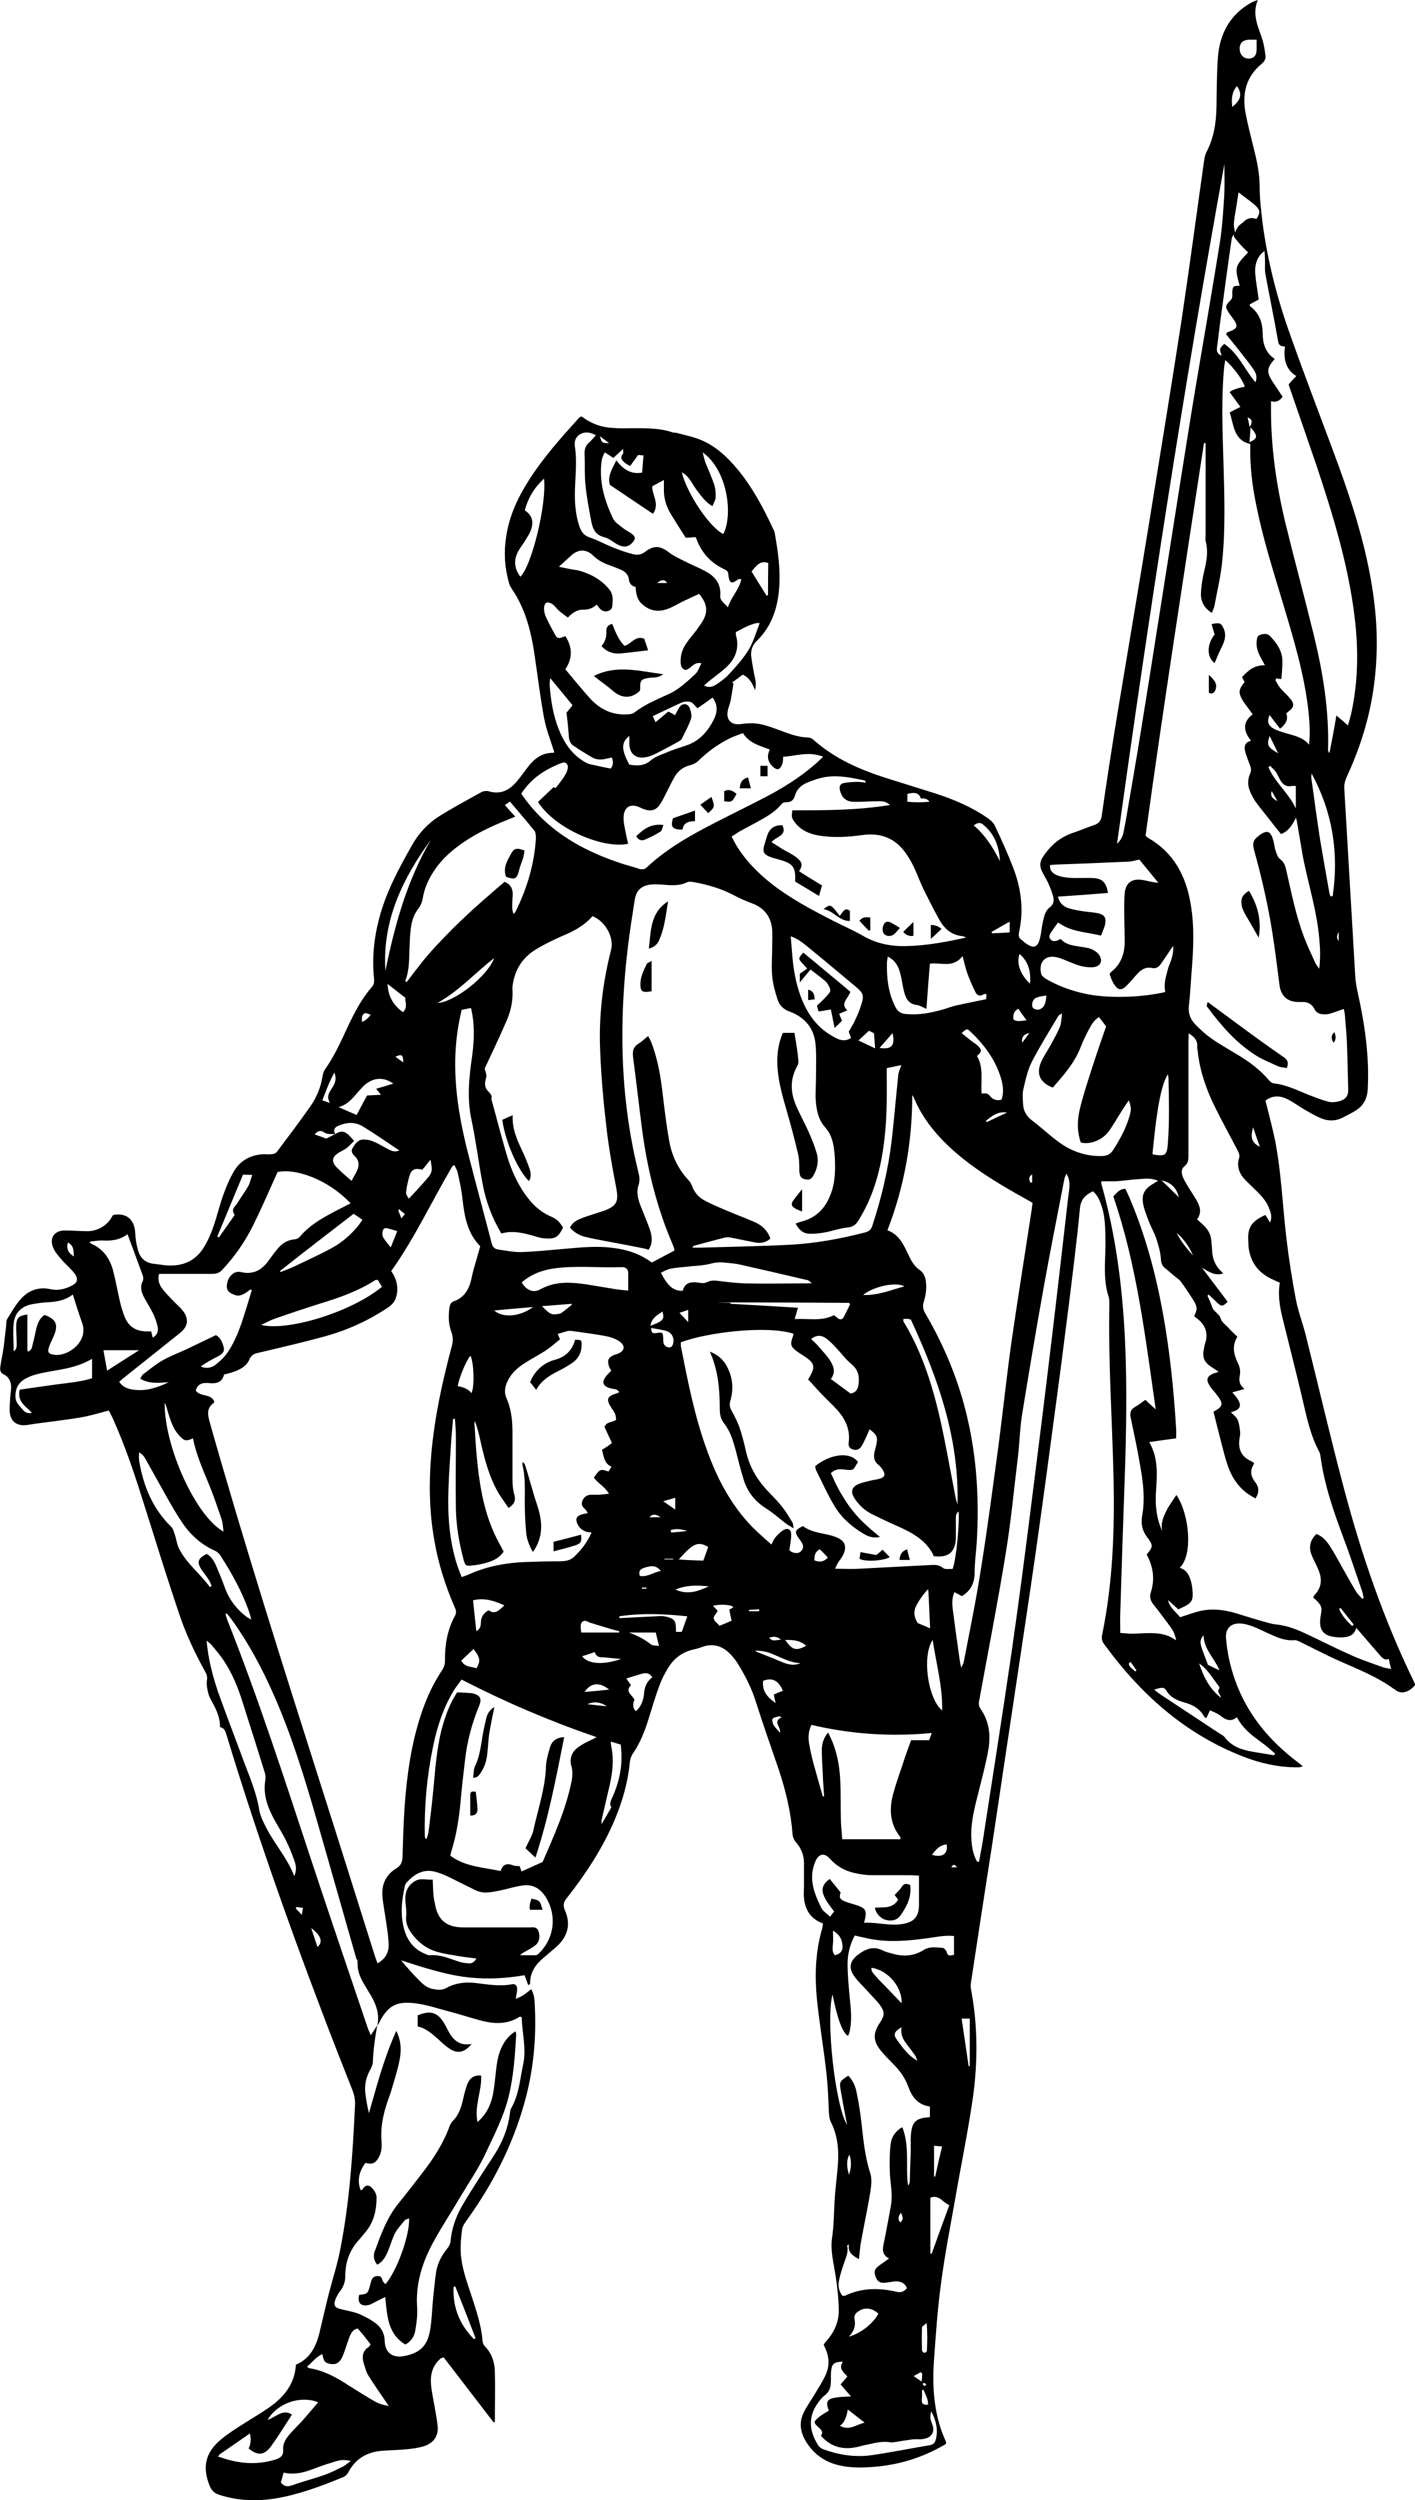 <?xml version="1.0" encoding="UTF-8"?>
<svg id="Ebene_1" xmlns="http://www.w3.org/2000/svg" version="1.1" viewBox="0 0 610.2 1077.7">
  <!-- Generator: Adobe Illustrator 29.5.0, SVG Export Plug-In . SVG Version: 2.1.0 Build 137)  -->
  <path d="M601.2,728.1c-7.2-5.3-15.4-8.5-23.5-12.1-5.9-2.6-11.5-5.6-17.3-8.4-.7-.3-1.5-.7-2.2-.6-3.5.3-6.5-.8-9.6-2.2-2.9-1.2-5.6-2.7-8.5-3.8-1.7-.6-3.7-1.2-5.6-1.2-3.9-.1-6.1,2.4-5.8,6.3.5,6.2,1.8,12.2,3.9,18.1,5.1,14.4,14.4,25.7,26.4,34.9.9.7,1.9,1.5,2.8,2.2-1,.5-1.7.5-2.4.5-8,0-15.8-1.7-23.2-4.6-25.3-9.8-44.5-27.1-60.2-48.7-.9-1.3-1-2.5-.7-3.9,4.6-22.4,5.4-45.1,4.9-67.9-.6-24.9-2.3-49.8-1.8-74.7,0-.9,0-1.9-.2-2.7-1.7-4.9-1.8-9.9-1.7-15,.1-3.7.3-7.3.2-11-.1-4.5-.2-9-1.6-13.3-.8-2.4-1.7-4.8-3.8-6.5-3.2,1.6-5.2,3.3-5.6,7.4-1.3,13.9-3.1,27.8-4.8,41.7-2.1,16.8-4.3,33.7-6.6,50.5-2.5,19-5.1,38-7.8,57-2.8,19.6-5.8,39.1-8.7,58.6-3.3,22.1-6.6,44.1-9.9,66.1-3.1,20-6.2,39.9-9.2,59.9-.2,1-.1,2.1.1,3.1,2.9,15.6,2.9,31.2.7,46.7-2.1,14.5-5.1,28.9-7.6,43.4-2.1,11.8-4.4,23.7-6,35.6-1.6,11.6-2.4,23.3-3.2,35-.7,11.5.2,22.9,5.1,33.7.2.3.1.7.2,1.2-.6.3-1.1.7-1.7,1-11,6.2-22.8,9.1-35.3,9.2-9.4,0-17.7-2.2-23.2-10.8-2.8-4.5-3.4-8.7-1-13.3,1.3-2.6,3.1-5,4.6-7.6,1.6-2.7,3.3-5.3,4.6-8.1,1.7-3.7,1.7-7.5,0-11.3-.3-.6-.5-1.2-.8-1.9.4-.5.7-1,1.1-1.4,3.3-3.7,5.4-8.1,5.4-13.1,0-4.9-.6-9.8-1.3-14.7-.8-5.5-2.4-11.1-1.6-16.7.8-5.3.8-10.7,1.1-16,.3-5.1,1-10.3,1.4-15.4.5-6.3,0-12.5-2.8-18.2-.9-1.7-1-3.4-1.1-5.3-.2-5.3-.4-10.8-1-16.1-1.2-10.6-3-21.2-4.1-31.8-1-10.1-.7-20.2,2.1-30.1.3-.8.3-1.7.5-2.7-5.2-1.9-7.7-5.7-8.2-11-.2-1.6,0-3.2,0-4.8,0-3.4,0-6.9,0-10.3,0-3.4-1.3-6.5-3.6-9.1-.7-.8-1.2-2-1.3-3-.7-9.6-2.9-18.8-5.9-27.9-3.3-9.7-6.8-19.5-9.9-29.3-1.9-6.1-4.7-11.6-8.1-17-1.1-1.7-2.5-3.4-4-4.7-2.9-2.5-6.3-3.5-10.2-2.4-1.5.5-3,1.1-4.6,1.4-4.6,1-8.2,3.6-10.7,7.5-1.6,2.5-3,5.2-4,8-1.8,4.7-3.2,9.6-4.7,14.4-1.7,5.4-3.7,10.6-7,15.3-.6,1-1,2.3-1.1,3.5-.8,8.4-3.1,16.4-6.3,24.2-5.2,12.5-12.6,23.7-20.9,34.3-1.4,1.7-1.7,3.1-.8,5.2,2.7,6.1,1.2,11.4-3.7,15.8-1.8,1.6-3.7,3.1-5.5,4.7-3.5,2.9-5.9,6.4-5.8,11.2,0,0-.3.3-.8.6-.5-1.4-1-2.7-1.6-4.3-9,1.6-18,1.9-27,.6-9-1.4-17.5-4.2-26.2-7,2.6,3.2,5.3,6.2,8.1,9s4.5,3.3,7.3,3.6c1.3.2,2.8,0,3.9-.6,3.9-2.2,8-2.7,12.3-2.3,5.4.6,10.7,1.7,16.1.6,1.6-.3,2.4.7,2.3,2.2,0,1.3-.4,2.5-.6,4.1,1.3-.6,2.4-1,3.3-1.6,1.2-.8,2.2-1.7,3.4-2.6.3.7.7,1.4.9,2.2.3.9.4,1.8.5,2.7,1,15-.3,29.8-4.4,44.3-5.1,18.2-13.6,34.8-24.6,50.1-.9,1.3-2,2.7-2.2,4.2-.5,3.4-.8,6.9-.6,10.3.4,6.3,2.6,12.3,4.6,18.3,2.1,6.5,4.3,12.9,4.8,19.7.1.9.6,1.8,1.2,2.4,2.9,3,4,6.8,4.1,10.7.2,7.2,0,14.4,0,21.6-.2.1-.3.2-.5.3-7.2-9.4-14.5-18.8-21.6-28.1-.6.2-.8.3-1,.4-.3,0-.6.4-.8.6-3.8,3.6-4.1,8.1-3.4,12.8.8,5.2,2,10.4,2.6,15.6.5,4.4-1.5,7.4-5.8,8.9-2.3.7-4.7,1.1-7.1,1.3-3.7.4-7.3.4-11,.7-6.4.5-11.4,3.3-14.5,9.1-.5,1-1.4,1.9-2.4,2.3-9.3,3.8-18.8,7.4-28.8,9.1-8.4,1.4-16.6,1.1-24.8-1.6-2-.7-3-1.8-3.8-3.6-3.4-8.1-2-14.5,4.7-20.1,3-2.5,6.3-4.6,9.6-6.7,3.7-2.4,7.6-4.6,11.3-7.2,6.4-4.5,11-10.1,11.5-18.4,6.2-2.6,8.7-7.9,10.2-13.9.3-1.2.5-2.3.8-3.4,1.1-4.6,2.1-9.1,3.3-13.7,1.6-6.2,3.6-12.3,4.8-18.6,4.1-20.6,5.4-41.4,6.4-62.3.1-2.3-.3-4.3-1.1-6.4-4.6-11.6-9.2-23.3-13.6-35-14.8-38.9-28.6-78.2-40.7-118.1-.5-1.6-.9-3.1-2.8-3.4,0-3.6-1.2-6.7-2.8-9.7s-1.7-3-2.2-4.6c-.5-1.8-.9-3.9-.7-5.7.3-1.6,0-2.7-.7-3.9-4.5-8.1-8.5-16.6-11.4-25.4-5-14.8-9.6-29.7-14.3-44.6-4.2-13.4-8.5-26.7-14.3-39.5-.5-1.1-1.1-2.2-1.6-3.1-3.7,1-6.9,1.9-10.1,2.6-3.4.7-6.8,1.1-10.2,1.6-4.9.7-9.8,1.2-14.7,2-4.3.7-7.3-1.2-7.7-5.5-.2-2.1.1-4.1.2-6.2.1-1.6.4-3.2.4-4.8s-.8-4.1-2.9-5.1c-1.6-.7-2-1.8-1.8-3.3.4-2.9,1.1-5.9,1.5-8.8.4-3.2.7-6.3,1.1-9.5,0-.9,0-1.9.5-2.6,1.8-2.9,3.5-6,5.8-8.5,3.4-3.8,7.8-5.3,12.8-4.2,3.2.7,6,0,8.7-1.3,3.1-1.4,3.5-3.2,1.3-5.9-1.6-2-3.6-3.6-5.2-5.5-1.4-1.6-2.9-3.3-3.7-5.3-1.7-4.1.6-7.3,5-7.3,3.3,0,6.7.3,10,.3s7.7-1.8,10-5.6c.3-.5.6-1,.9-1.4,5.4-1,9.1,1.6,9.5,7.6.1,2.5.5,5.1,1.2,7.5.8,3.2,2.9,5.4,6.4,5.9,2.6.3,5.2.8,7.8.8,6.1,0,11.1-2.6,14.3-8,1.6-2.6,2.9-5.5,3.9-8.4,1.6-4.5,2.7-9.3,4.3-13.8,1.3-3.6,2.8-7.3,4.8-10.6,2.9-4.8,7.5-7,13-7.2,1,0,2.1.2,3.1,0,.8,0,1.9-.4,2.3-1,4.9-6.5,9.8-13,14.5-19.7,2.7-3.9,4.5-8.3,5.2-13,.2-1,.5-2.1,1.1-2.9,4-5.7,6.8-11.9,9.7-18.2,2.9-6.1,6-12.2,10.5-17.3.9-1.1,1-2.2.9-3.5-.9-8.7-.1-17.2,2.1-25.6,2.9-11.4,8.4-21.6,14.1-31.7,2.9-5.2,6.8-9.5,11.8-12.7,5.9-3.7,12.1-7,18.2-10.4.9-.5,2.3-.7,3.3-.4,5.1,1.5,8.9-.5,12.1-4.3,1.6-1.9,3.1-4,4.6-6,2.8-3.7,6.2-6.4,11.2-6.3,0,0,.3-.3.3-.3-1.5-4.9-3.5-9.8-4.4-14.8-1.7-9.2-2.8-18.6-4.2-27.9-1.5-9.9-4-19.3-9.7-27.7-.5-.8-1-1.6-1.2-2.5-1.9-6.6-2.3-13.3-1.2-20.1,1.3-8.9,5.1-16.9,9.9-24.4,6.2-9.7,13.9-18.3,21.6-26.8.2-.2.6-.3,1-.5,3.4,2.6,7.3,4.3,11.6,4.8,2.8.3,5.7.4,8.6.3,6.4,0,12.9-.3,19.1,1.8.5.2,1.2,0,1.7.2,3.6,1,7.4,1.7,10.8,3.2,6.1,2.6,10.9,7.1,15.2,12.2,6.6,7.9,11.4,16.9,15.7,26.2.3.5.5,1,.6,1.6,1.3,7.4,2.4,14.8,2,22.3-.5,9.2-3,17.7-9.9,24.3-1.6,1.6-2.4,3.7-2.3,5.9.2,2.4.7,4.7,1.1,7.1.4,2.5,1.4,4.9.6,8.1-1.2-3.1-2.5-5.4-5.3-6.7-1.6,1.2-3.2,2.4-4.7,3.5.3,0,.5.2.7.3-.4,2.6-.8,5.2-1.3,7.7-.3,1.4-1,2.8-1.2,4.3-.7,3.9,1.8,6.1,5.7,5.5,2.6-.4,5.5-.5,8.1,0,3.2.6,6.2,1.8,9.2,2.9,3.8,1.4,7.5,2.8,11.6,2.9.8,0,1.8.4,2.4,1,8.9,7.9,19.4,12.6,30.5,16.2,7.2,2.3,14.5,4.5,21.7,6.8,8.1,2.6,16,5.9,23,10.8,1.2.9,2.4,1.9,3,3.2,2.9,6.1,5.7,12.3,8.1,18.6,3.3,8.8,4.4,17.8,2.4,27.1-.4,1.6-.2,2.7,1.1,3.6.6.4,1,.9,1.6,1.3,3.5,2.6,5.3,2,6.3-2.2.5-1.9.6-3.9,1-5.8.6-2.7.9-5.6,3.2-7.4,1.7-1.3,1.9-2.9,1.5-4.6-.6-2.1-1.4-4.1-2.3-6.1-.8-1.7-1.8-3.2-2.6-4.9-1-2-.9-4,.3-5.9,3.2-5,7.4-8.7,13.1-10.6,3-1,6-2.3,9-3.3,2.1-.7,3.1-1.8,3.4-4.1,2.1-14.7,4.4-29.5,6.8-44.2,4.5-27.1,9.1-54.1,13.5-81.2,4.7-29.1,9.5-58.2,14-87.4,3.4-22.5,6.4-45.2,9.6-67.8.3-1.8.4-3.7,1.2-5.3,3.3-6.3,4.3-13,4.4-20,.1-7,.1-14,.6-21,.8-10.4,5.4-18.7,14.8-23.8.6-.3,1.3-.5,2.4-.9-1.7,4.3-1.1,7.9.1,11.6.7,2.1,1.5,4.1,2.1,6.2.6,2,.8,4.1,1.1,6.1.2,1.5-.4,2.6-1.6,3.6-6.8,5.5-8.5,12.9-7,21.1.9,4.9,2.2,9.8,3.4,14.7,1.4,5.5,2.6,10.9,2.7,16.6,0,5.5.6,11,1.3,16.5,2.2,16.4,6.3,32.4,11.9,48,5.9,16.7,12.3,33.3,18.5,50,8.1,21.7,15.3,43.6,17.9,66.7,1.4,12.4,1.2,24.8-.7,37.1-2,12.9-6,25.2-11.5,37-.5,1.2-.9,2.6-.9,3.9.1,3.7.4,7.3.6,11,1.4,23.4,2.7,46.8,4.1,70.2.1,2.4.5,4.8,1,7.1,3.1,13.9,5.2,27.9,4.4,42.3-.2,3.7-1.7,6.6-4.7,8.7-1.9,1.3-4,2.2-6,3.3-3,1.6-6.2,1.6-9.3.4-2.6-1.1-5.1-2.6-7.6-4-2.3-1.4-4.6-3.1-7-4.3-3.2-1.6-6.4-1.7-9.5.6.2,1,.5,1.8.7,2.7,1.2,4.9,2.5,9.8,3.5,14.7,2.7,14,3.2,28.3,4.9,42.4,1,8.6,2.4,17.2,4,25.8,1,5.3,3,10.4,4.3,15.6,5.5,21.9,10.6,44,16.4,65.8,7.6,28.7,17.2,56.7,30.2,83.4.3.5.4,1,.6,1.5-2.8,3.3-6.3,4.3-9,1.8ZM149.8,488.7c.4.3.7.7,1,1,.5.6,1.1,1.1,1.9,2.1-1.1,1-2,2.1-3.1,3-1.1.8-2.4,1.4-3.6,2.1-2.8,1.8-3.2,3.7-.9,6.2,1.9,2,4,3.7,6.5,5.9,1.1-2.1,2.2-3.7,2.8-5.5.5-1.7.2-3.4-1.1-4.8-1-1.1-2.3-2.1-1.2-3.9,1.2-2,2.5-3.8,5-3.6,1.5,0,3,.4,4.3,1,2.1.9,4.1,2.2,6.1,3.2,1.3.6,2.6,1.4,4.7.5-5.4-3.6-10.5-7.2-15.8-10.4-3.3-2-7-1.8-10.6-.2-1.7.8-2.2,1.9-1.2,3.5-1.7,0-3.5.3-5-.8-1.2-.8-2.6-.7-3.9,1,1.8.6,3.4,1.2,5,1.8,1.3-.7,2.6-1.3,3.9-2,2.2-1.3,3.6-1.4,5.2,0ZM531.2,102.6c-1.7,11.5-3.2,23.1-4.8,34.7-.6,4.2-1,8.4-1.6,12.6-.2,1.6.2,2.7,2,3.4-.3-1.1-.8-2.1-.6-2.9s1-1.4,1.7-2.2c6.2,4.2,8.8,11.1,13.5,16.6.9-2.3.2-4.1-.8-5.5-1.9-2.8-4.1-5.5-6.2-8.2-1.9-2.4-3.9-4.8-5.7-7.1.4-.5.5-.7.7-.8,4.5-1.6,4.8-2.5,2.1-6.2-.5-.7-1.1-1.4-1.6-2.2-1.6-2.5-1.6-3,.6-5.2,1.2-1.1.9-2.3.9-3.5.1-2.7.5-3,3.2-2.9-2.2-7.9-2.2-8.3,3.6-14.4-1.6-1.6-3.2-3.1-4.6-4.9-.7-1-2.4-2-1-3.7.4-.8.8-1.7,1.4-2.6.6-.8,1.6-1.3,2.3-2q2.4-2.4,5.5-1.2c1.7-2.5,1.7-3.7-.2-5.6-.9-.9-1.9-1.6-2.9-2.4-1.6-1.2-3.1-2.3-4.6-3.5-.3,1.9-.7,4.5-1.1,7.1-.4,2.2-.8,4.3-.9,6.5-.1,1.2.3,2.5.5,3.7-.5.9-1.2,1.7-1.4,2.4ZM160.3,860.7c-1.1-1.7-2.1-3.5-3.2-5.3-1.6-2.7-2.9-5.5-2.9-8.7s-.3-1.5-.5-2.3c-5.7-20-11.4-39.9-17.1-59.9-5.3-18.4-10.9-36.7-18.7-54.3-5-11.3-10.8-22.1-18-32.1-.6-.8-1.2-1.6-1.9-2.4,0-.1-.3-.1-.8-.2.3,1,.5,1.9.8,2.7,13.3,33.5,24.4,67.8,35.7,102,8.1,24.5,16.4,48.9,24.7,73.4.3,1,.8,2,1.5,3.7,1.2-1.8,2-3.1,2.8-4.3-1,5.2-1.7,10.5-1.9,15.7,0,1.1-.5,2.2-1,3.2-1.8,3.1-2.6,6.4-2.3,9.9.3,3,.9,6,1.6,9.1,3.4-11.9,6.5-23.8,11.8-35.5,2.2,4.4,2.2,8.6,1.4,12.6-.8,4.3-2.2,8.4-3.4,12.6-.6,2-1.3,3.9-2,5.9-1.7,5.2-2.8,10.4-2.4,15.9.2,2.5.2,5.1-1.1,7.4-1.4,2.7-2.9,3.3-5.8,2.5-2.9,3.9-3.6,7.8-2.1,11.7.2,0,.5,0,.6,0,.8-1,1.4-2.3,3-1.8,1.4.4,3.3,3.1,3.3,4.9,0,5.2-1,10.1-4.2,14.3-1.1,1.4-2.3,2.8-3.5,4.2-4,4.4-5.8,9.6-5.8,15.4,0,2.5-.7,4.5-2.1,6.4-1,1.3-1.8,2.7-2.3,4.2-.7,2.1,0,3.2,2.3,3.7,2.7.7,5.5,1.1,8,2.1,2.6,1.1,5.2,2.5,7.4,4.2,2.3,1.8,3.6,4.2,3.7,7.4.1,5,3.3,7.5,8.2,6.6,6.7-1.2,10.1-4.2,11.3-10.8.8-4.3.9-8.9,1.3-13.3.4-4.1.8-8.2,1.4-12.3.6-3.7,2.4-7,4.7-9.9.8-.9,1.4-2.1,1.5-3.3.5-5.3,2.2-10.2,4.7-14.7,2.3-4.1,4.9-8,7.4-12,2.3-3.7,4.8-7.3,7.1-11,3.3-5.3,5.6-11,6.4-17.3.1-.7.1-1.4.4-2,3.5-5.9,3.9-12.6,5.3-19.1,1.5-7-.5-13.7-.6-20.4-.5-.1-.8-.3-.9-.2-4.8,3.1-10,3.2-15.3,2-5-1.2-9.9-2.9-14.9-4.2s-9.9-3-15-3.6c-8.3-1-11.9,1.3-15.6,8.8-.2.3-.4.5-.6.8,1-4.4-.2-8.4-2.4-12.3ZM199.4,516.4c-.4-3.6-1.2-7.2-2-10.8-.2-1.1-.9-2.2-1.5-3.5-.5.4-.8.6-1,.9-8.8,15-16.1,30.7-26.2,44.9,2.1,3,3,6.1,2.5,9.6-.4,2.5-1.4,4.4-3.6,5.9-8.7,5.9-18.1,10.1-28.1,12.8-9.2,2.5-18.6,4.7-28,6.9-1.8.4-3.1.9-3.9,2.8-1.2,2.9-3.8,4.3-6.5,5.3-1.4.5-2.9.9-4.5,1.3-.7,3.2-3.1,4-6.2,3.7-2.6-.3-5.1,0-6,3.2,2,2.8,6.5,1.2,8,4.7-.1.2-.1.5-.2.6-3.1,2.2-2.7,4.9-1.8,8.2,15,53,31.7,105.4,48.4,157.9,7.6,23.8,15.1,47.7,22.6,71.5.4,1.3.9,2.6,1.4,4,3.2-1.8,4.8-4.4,4.8-7.7s-.6-6.8-1.1-10.2c-.5-3.7-1.3-7.4-1.6-11.2-.4-5.1,1.7-9.3,6.1-11.9,2.1-1.3,2.5-2.9,2.6-5.1.2-7.3.4-14.5.9-21.7,1-13.7,2.9-27.2,7.3-40.2,2.2-6.5,5-12.6,8.8-18.3.9-1.4,1.3-2.6,1.3-4.2-.1-6.8,1-13.3,4.3-19.3.8-1.5.4-2.6-.2-3.9-4-9.2-7-18.7-8.7-28.6-2.2-12.4-2.4-24.9-1.3-37.4,1.4-15.8,4.8-31.3,8.9-46.6.5-2,.5-3.8-.2-5.7-1.3-3.4-1.4-6.9-.9-10.5.2-1.5.6-2.5,2.2-3,3.5-1.3,5.6-4,6.7-7.4.6-1.9.9-3.8,1.4-5.7.9-3.3,1.9-6.5,3-10.5-5.6-5.6-6.9-13.2-7.7-20.8ZM241.9,403.7c-3.5,1.6-7.1,3.3-10.4,5.3-5.5,3.2-9,8-10.2,14.4-.2,1-.4,2.1-.3,3.1.3,5-.8,9.7-2.8,14.1-3,6.9-6.2,13.6-9.2,20,.3,1.4,1,2.7.7,3.7-.7,2.4-1,4.3,1,6.3s1,2.3,1.3,3.5c2.1,7.6,4,15.1,6.2,22.6,1.6,5.7,3.8,11.1,6.9,16.1,3.1,4.8,6.7,9,12.1,11.4,3.2,1.4,3.9,2.3,5.6,4.9-1.9,4.1-3.5,5.1-7.7,4.7-1.3,0-2.7-.4-4-.8-4.9-1.4-9.8-2.8-14.9-1.3-4-6.7-6.6-13.7-8-21-1.8-9.3-2.9-18.8-4.9-28.1-2-9.3-1-18.3.3-27.4.9-6.9,1.2-13.7-.5-20.7-1.3.2-2.5.5-4,.8-2,8.1-2.9,16.4-2.8,24.8.2,13.1,2.6,25.8,5.9,38.4,3.2,12.5,6.6,24.9,9.8,37.3.4,1.7,1.3,2.6,2.9,2.8,3.4.5,6.8,1.2,10.2,1.1,5.8-.2,11.5-.8,17.2-1.3,7.3-.6,14.6-1.5,22-.5,6,.7,11.6,2.5,16.8,6.3,3.2-1.7,6.4-3.4,9.8-5.2-.2-.9-.4-1.6-.7-2.3-6.8-15.7-10.9-32.1-13.2-49-1.4-10.7-2.6-21.4-4-32.1-.3-2.5.1-4.4,2.4-5.8,1.4-.8,2.5-2,4.1-3.2.6,1.1,1.1,1.9,1.4,2.8,2.9,7.5,4.1,15.3,5,23.2.8,6.7,1.6,13.3,2.8,19.8,1.2,6.2,3.9,11.7,8.3,16.4.6.6,1.1,1.5,1.4,2.3,1,2.9,2.9,5,5.5,6.4,2.8,1.5,5.7,2.7,8.7,4,4.2,1.8,8.5,3.4,12.7,5.2,3.2,1.4,5.7,3.6,6.9,7.2-2.1,1.9-4.5,2.1-6.9,1.6-3.1-.6-6.2-1.3-9.4-1.9-1-.2-2.1-.4-3.1-.2-4.5,1.1-9.1,2.4-13.6,3.6-.2,0-.3.3-.6.8h3.5c13.1-.4,26.1-.6,39.2-1.3,10.8-.6,21.4-2.6,31.9-5.3,1.7-.5,2.5-1.3,3-2.9,3.9-11.9,6.8-24,8.3-36.5,1.1-9.6,1.9-19.2,2.9-28.8.2-1.2.8-2.4,1.3-3.9-2,.4-3.9.8-6.3,1.3v4.2c.1,9.9,0,19.8-1.4,29.6-1.6,11.4-4.7,22.2-10.9,32-1.1,1.8-2.4,2.7-4.6,2.9-3.2.3-6.4,1.5-9.7,2.1-2.2.4-4.5.7-6.8.6-2.7-.1-4.5-1.7-5.9-4.4,1-.4,1.9-.7,2.7-.9,5.7-1.5,9.6-5.1,11.9-10.5,2.1-4.6,2.5-9.5,2.4-14.5,0-1.3-.1-2.7-.2-4.1-.4-4.1-1-8-4-11.4-3.3-3.6-4-8.4-4.2-13.2,0-3.2.2-6.4.2-9.6,0-4.3.2-8.7-.2-13-.6-6.9-4.6-11.7-11-14.1-3-1-4.7-2.9-5.5-5.6-1-3.2-1.9-6.4-2.2-9.7-.4-4.4,0-8.7,0-13.1,0-2.3.1-4.6,0-6.9-.5-5.7-3.4-9.5-8.9-11.5-2.5-.9-4.9-2-7.2-3.2-5.6-3-11.7-4.8-17.9-5.9-.9-.1-2-.3-2.7.1-3.5,1.7-7.1,1.3-10.8,1-1.7-.1-3.4-.2-5.1,0-4,.6-6.1,2.6-6.7,6.7-1,6.4-2,12.7-2.8,19.1-1.5,12.2-2.4,24.5-2.5,36.8-.2,20.7,1.9,41.2,6.9,61.4.5,1.9.7,3.7,0,5.7-.9,2.9-.2,5.7.8,8.4,1.3,3.3,2.7,6.6,3.9,9.9,1.1,3,1.8,6.2-.3,9.4-.7-.2-1.5-.5-2.2-.6-4.8-1-9.7-1.9-14.5-2.8-3.6-.7-7.3-1.3-10.8-2.2-2.4-.6-4.6-1.9-6.4-3.9.9-2,2.4-3,4.1-3.7,2.1-.9,4.3-1.6,6.5-2.3,1.5-.5,2.9-.9,4.3-1.4,5.3-2,6.1-4,5.1-9.5-1.7-8.8-3.3-17.6-4.3-26.5-1.3-11.1-2.3-22.2-2.7-33.3-.6-14.5,1.1-28.9,4.7-43,1.4-5.4-2.4-12.4-8-14.6-3.7,4.3-8.5,6.7-13.6,8.8ZM523,564.1c1,1.5,3,2.6,3.4,4.2s2.1,2.7,3.2,3.9c1.2,1.4,2.6,2.6,4,4-2.3,3.7-1.7,7.4.2,11.3.8,1.5,1.2,3.4.9,5-.4,2.2-.6,4.2,2,6.2-2.2.6-3.8,1.1-5.3,1.5,5.5,5.7,3.3,7.6-.6,8.5,1,1.1,2.3,2,2.9,3.3.7,1.6.9,3.5,1.1,5.3.1,1.3-.3,2.5-.4,3.8-.3,4,1.2,6.9,4.9,8.6.5.3,1,.6,1.4.8.1.3.1.4.1.5-1.9,2.8-1.5,5.3.5,7.9,1.6,2,1.9,4.3.1,7-1.3-.8-2.5-1.4-3.7-2.3-4-3-6.6-7.1-8.2-11.7-1.2-3.4-2-6.9-2.9-10.3-1.1-4.3-2.2-8.6-3.3-13.1-.1.2-.1,0,0,0,4.3-2.3,4.4-3.4,1.4-7.3-.9-1.2-2-2.3-2.8-3.5-2-3-1.6-4.4,1.7-5.8.4,0,.9-.3,1.9-.6-1.1-.8-1.9-1.3-2.7-1.8-3.7-2.4-4.5-4.4-3.5-8.7.1-.6.2-1.2.4-1.7,1.4-4.4.2-7.9-3.4-10.7-.4-.3-.9-.7-1.3-1,.4-1.2,1.1-2.4,1-3.5-.1-1.2-.7-2.5-1.4-3.5-1.7-2.7-3.5-5.4-5.4-8-.5-.7-1.2-1.1-1.8-1.6-1.7-1.4-3.3-2.8-5-4.2-1.3-1-1.7-2.3-1.8-4.1-.2-3-1.1-5.9-2-8.7-.9-2.6-2.3-5-3.3-7.6-.8-2.1-1.6-4.1-2.1-6.2-1.2-4.7,0-7.4,4.2-9.8.6-.4,1.1-.7,2-1.2-3.1-1.4-6-.9-8.8-.7-3.2.2-6.4.7-9.6.9-1.9,0-3.9,0-6.1,0,0,.6,0,1.3.3,2,6,21.5,8.8,43.4,9.9,65.6,1,20.4.6,40.7-.1,61-.7,19.2-1.3,38.3-1.9,57.5-.1,2.8,0,5.5,0,8.6,1.7,0,3.2.3,4.6.3s3.7-.1,5.5-.2c4.7-.1,9.4-.3,14,3.1-.5-2.7-1.4-4.4-2.5-5.9-2.4-3.2-4.8-6.5-7.3-9.6-1.3-1.7-1.8-3.2-1.1-5.3,1.8-5.6,1-11.1-1.8-16.2,2.8-3.5,2.9-3.9.2-7.5-2.2-2.9-2.8-5.8-2.1-9.6,1.2-6.9.4-13.8-.8-20.6-1.2-7.2-2.7-14.2-4.2-21.3-.4-2.1-.1-3.5,1.8-4.6,1.5-.8,2.8-1.9,4.5-3.1,1.5,1.4,3,2.8,4.5,4.1-4.5-31-8.1-62.1-18.3-91.8,1.5-1.5,2.6-3.2,5.2-3.3.6,1.3,1.2,2.6,1.8,3.9,6.8,16,11.3,32.7,14.4,49.8,3,16.5,4.7,33.2,5.7,49.9.1,1.3,0,2.5,0,4-3.8.5-7.5,1-11.6,1.6,4,7,3.4,14.2,2.9,21.4-.4,5.8.2,11.5,2.7,17-.7-3,.3-5.7,1.5-8.2,1.2-2.6,3-4.9,4.6-7.4,5.6,8.1,7.3,26,1.4,31.4,2.4.6,3.6,2.3,4.4,4.3.5,1.3.8,2.6,1,4,.7,6.2.2,6.9-6,9.6-1.4-1.3-2.9-2.6-4.4-4,.7,3.3,3.4,5.1,5.2,7.4,3.3-1,6.2-2.2,9.2-2.8,4.8-1,9.6-.4,14.3.9,3.7,1.1,7.3,2.3,10.9,3.3,2.3.6,4.6,1.5,7,1.7,4.9.5,9.3,2.3,13.7,4.4,6.4,3,12.6,6.2,19,9,4.3,1.9,8.8,3.4,13.2,5,1.1.4,2.2.5,3.7.8-.4-1.6-.7-2.8-1-4.3-1.9.7-2.9-.5-3.9-1.7-3.3-3.8-6.6-7.6-10.1-11.7-1.1,3.5-3.5,4-6.5,4.1-8.1,0-10-3.2-8.8-9.7.7-3.7.1-4.4-3.3-7.5.2-.4.3-.8.6-1.1,3.3-3.4,3.3-7.3,1.4-11.4-.8-1.9-1.8-3.7-2.6-5.6-1.4-3.4-.9-6.5,2-9.3,2.5,1,4.3,2.9,5.7,5.1,2,3,3.7,6.3,5.5,9.5,2,3.5,3.9,7,6,10.4.7,1.1,1.7,2,2.6,3,.2-.2.4-.3.6-.4-.3-1-.4-2.2-.8-3.2-2.7-7.7-5.2-15.5-8.1-23.1-4.3-11.5-8.2-22.9-9.8-35.1-.1-.5-.2-1.1-.5-1.6-4-7.5-5.6-15.8-7.5-23.9-2.4-10.1-5-20.3-7.5-30.4-1.5-6-3.1-12-2-18.6-1.1-.5-2.1-.9-3.1-1.4-6.2-2.8-9.7-7.5-10.4-14.3,0-.8-.1-1.6-.1-2.4-.4-5.6,1.5-8.5,7.4-11.1.5.8,1.1,1.8,2,3.3,1-2.5.3-4.1-.2-5.6-1-3.1-3.1-5.5-5.4-7.8-1.8-1.7-3.5-3.4-5.2-5.1-2.5-2.6-3.6-5.7-2.6-9.2.5-1.5-.2-2.6-.8-3.8-3.1-6-6.4-11.9-9.4-18-3.7-7.4-6.5-15.2-7.5-23.5,0-.9-.4-1.8-.3-2.7.2-2.7-1.1-4.3-3.7-5.9,0,1.5-.1,2.7-.1,3.9,0,16.1,0,32.2,0,48.3,0,2,.1,3.7-1.8,5.2-1.5,1.2-1.2,3.2-.5,4.8.6,1.4,1.5,2.8,2.3,4.2,1,1.6,2.1,3.2,3.1,4.9,1.7,2.8,3,5.7.6,8.9,1.1,1,2,1.7,2.8,2.5,2,1.9,3.2,4.1,3.4,6.9,0,1.3.3,2.5.3,3.8.1,3.5,1.2,6.5,3.7,9s.5.6.9,1.2c-3.8,1-6.2-1-9-2.6,3.7,4.9,7.4,9.8,11.1,14.7-2,2.1-2.7,2.1-4.3.6-1.3-1.2-2.6-2.5-3.9-3.7-.1.2-.3.3-.5.5.8,1.7,1.6,3.6,2.3,5.6ZM576.1,436.1c-1.3.4-2.7,1-4,1.1-2.1.1-4.1,0-5.3-2.3-1.1-2.2-3-3.1-5.4-3h-1.7c-4.5-.1-7.2-2.5-7.9-7-.8-6-1.5-12.1-2.4-18.1-1.9-13.7-4.9-27.1-8.6-40.4-.7-2.6-.5-4.2,1.7-5.9,3.8-3,5.5-2.6,6.7,2.2.3,1.2.4,2.5.8,3.7.5,1.4.9,3.1,2,3.9,1.8,1.3,2.3,3,2.7,4.9,2.2,9.6,4.1,19.3,7.6,28.6,1.4,3.7,3.1,7.3,4.8,11,.3.8.9,1.5,1.8,2.8.6-4.9.4-9,0-13.2-1-11.4-4.4-22.3-6.7-33.4-1-5.2-1.8-10.4-2.7-15.6-.1-.8-.3-1.5-.6-2.9-1.7,3.1-3.1,5.8-6.5,7-1.2-1.5-2.4-3-3.6-4.5-2.5-3.3-5.2-6.4-7.6-9.8-1.2-1.9-2.3-4-2.8-6.2-.3-1.7-.1-3.8.6-5.3.8-1.6.5-2.8-.1-4.2-.7-1.9-1.5-3.8-2-5.8-.4-2-.1-3.7,2.6-4.4-3.3-4.1-3.8-8,.7-11.4-1.4-2-2.8-3.7-4-5.5-2.3-3.7-2.2-5,.5-8.4-.3-.7-.7-1.3-1.1-2.1,2.6-2.8,5.2-5.3,9.9-5.1-.8-1.4-1.3-2.5-1.9-3.5-1.1-2.1-1.9-4.2-1.7-6.6.1-1.3.2-2.7,1.6-3.1,1.4-.4,3-.7,4.2.6,2.8,2.9,5.1,6.1,5.3,10.2.1,2.7-.2,5.4-.4,8.3-1,0-1.6-.2-2.3-.3-.1.4-.3.8-.2,1,.7,1.2,1.3,2.4,2.2,3.4,1.2,1.4,2.6,2.6,3.8,4,2.3,2.7,2.1,4-.7,6.1-.2.2-.5.4-.7.6q1.3,3.6-2.7,6.6c-1.5-1.9-3-3.9-4.5-5.9-1.2,2.7-.7,4.6,1.8,5.9,1.8,1,3.8,1.5,5.8,2.1,3.4,1,6.9,1.7,9.4,4.8.5-4.4.3-8.7-.1-13-1.7-17.1-6.8-33.4-11.7-49.8-4-13.3-8.2-26.6-10.9-40.2-1.8-8.6-2.9-17.4-2.6-26.6-7.2-1.6-7.1-8.1-8.9-13.6,1.4-.8,2.8-1.5,4.6-2.4-1.6-2.2-3.1-4.3-4.6-6.3q.9-1.3,6.5-2.4c-.6-2.5-4.5-8-8.4-11.5-.2,1.2-.4,2.2-.5,3.1-1.3,13.7-.7,27.3-.3,41,.4,14.1.9,28.2-.5,42.3-.6,6.6-2.2,13.1-3.4,19.6-.2,1-.7,1.9-1.1,3-3.3-2.1-4.9-5-4.7-8.5.1-3.2.7-6.4,1.4-9.5,1-4.2,1.8-8.3.7-12.6-.3-1-.1-2.1-.1-3.1,0-11.7,0-23.4,0-35.1v-4.4h-.7c-8.6,56.4-17.4,112.8-25.2,169.2.5.5.7.7,1,.9,11.2,6.4,16.5,16.5,18.5,28.8,1.7,10,1.1,19.9.3,29.9-.3,4.5-.6,9.1-1.1,13.7-.4,3.1.6,5.8,2.6,7.9,2.2,2.3,4.6,4.5,7.2,6.3,3.4,2.4,7.2,4.5,10.8,6.7,5.2,3.1,10,6.6,13.9,11.2.5.7,1.4,1.3,2.2,1.4,4.8.5,9,2.5,13.4,4.3,3.2,1.3,6.4,2.6,9.7,3.5,1.5.5,3.4.3,5-.1,2.4-.6,4-2.1,3.9-4.9-.2-7.1-.3-14.2-.6-21.3-.2-3.9-.6-7.8-.9-11.7-.1-.5-.2-1-.4-1.9-1.2.4-2.3.8-3.4,1.2ZM382.7,530.3c5.4,2,7.2,6.8,9.4,11.3,1.1,2.3,2.4,4.4,4.6,5.9,2.1,1.5,2.6,4,2.7,6.4.1,2.4-.3,4.9-1,7.1-.6,1.9-.4,3.4.6,5.1,8.2,14,14.4,28.9,18.1,44.8,4.2,17.8,5.2,35.9,4.1,54.1-.3,4.2-.9,8.5-.9,12.7,0,4.5-1.5,7.9-5.5,10.3-1-.5-2-1.1-3.2-1.7-1.2,2.7-1,5.2-.7,7.7.9,7,1.9,14.1,2.9,21.1.1,1,.3,2,.7,3.8.6-1.3,1-1.9,1.1-2.5,2.6-13.5,5.4-27,7.5-40.6,2.8-17.5,5.1-35.2,7.5-52.8,2-15.3,3.6-30.8,5.8-46.1,2.7-18.6,5.7-37,8.5-55.5.1-.9.2-1.8.4-2.9-1.2-.7-2.2-1.3-3.3-1.9-9.4-5.2-18.5-10.6-26.9-17.3-8.9-7.2-16.6-15.5-21.1-26.3-.1-.3-.4-.7-.6-1,0,20.1-3.4,39.4-10.7,58.3ZM337.7,659.6c2-1.2,3.5-.4,3.5,1.9s-.5,4.2-.8,6.7c0,0,.5.5,1.1.8,1.9.8,3.4.5,4.3-.8,1-1.4.4-2.6-.4-3.8-.2-.4-.5-.7-.8-1.1-2.1-3-1.9-3.7,1.6-5.5,2.8,2.1,6.3,2.8,9.8,3.5,1.5.3,3.1.7,4.6,1.3,3.7,1.5,4.7,3.8,3.1,7.4-.7,1.5-1.8,2.7-2.6,4.1-.3.6-.6,1.2-1,2.1,3.7,0,7.1.2,10.5,0,10.2-.5,20.4-1.1,30.6-1.6,1.9-.1,3.8-.2,5.5,1.3.8.7,2.8.3,4.1.4,1.5-3.9,3-18.7,2.6-24.8-1.2.9-1.2,2-1.2,3v7.6c0,1,0,2.1-.2,3.1-1,4.6-3.8,6.2-9.3,5.6-2.9-6.6-8.9-9.9-15.3-12.8-3.9-1.7-7.7-3.5-11.5-5.4-3.1-1.6-5.6-3.9-7.5-6.9-1.6-2.6-1.2-4.6,1.6-5.9,1.8-.8,3.9-1.2,5.9-1.7,1.3-.3,2.7-.4,4-.9,1.5-.5,1.9-1.6,1.1-3-.5-1-1.2-2-2.1-2.7-2-1.5-2.2-3.3-1.8-5.5.2-1.1.6-2.2.8-3.3.7-3.2.3-4.2-2.9-6.6-.5,1.2-1,2.3-1.5,3.4-.7,1.4-1.3,2.9-2.2,4.2-.9,1.2-2.2,1.6-3.7,1-1.5-.5-1.8-1.6-1.6-3,.7-5.6-1.5-10.1-5.1-14.1-2-2.2-4.2-4.2-6.3-6.4-2.1-2.1-4-4.4-6.1-6.6.6-.9.9-1.6,1.3-2.3,1.5-2.9,1.2-4.6-1.4-6.6-1.4-1.1-2.9-1.9-4.3-2.9-3.2-2.2-3.5-3.3-2.1-6.9.1-.3.1-.7.2-1-11.5-3.7-37.3-.6-48.6,3.7,0,.5,0,1.1,0,1.6,3,15.1,5.9,30.2,11.2,44.7,4.4,12.3,10.4,23.8,19.6,33.3,2.6,2.6,5.4,5,8.3,7.6,1-2.8,2.8-4.6,5-6.2ZM263.9,622c-1.2-2.5-2.2-4.8-3.2-6.9.9-2.5,3.3-1.8,5-3.1-.1-.7-.1-1.6-.4-2.4-.4-1-1-1.8-1.6-2.7-2.5-3.8-2-5.1,2.6-6.4.2-.1.4-.2.7-.4-.7-1.5-2.3-1.3-3.5-1.6-3.7-.9-4.3-2.9-1.7-5.8.5-.6,1.1-1.1,1.8-1.9-.3-.5-.7-1-.9-1.6-1-2.9-.4-4.2,2.5-5.3.3,0,.7-.2,1-.3,3.2-1.1,3.7-3.5.9-5.4-1.7-1.2-3.9-1.9-6-2.3-4.8-.9-9.7-1.5-14.6-2.2-.5-.1-1.1,0-1.6,0-1.4.4-2.8.8-4.4,1.3.2.5.5,1.2,1,2.3-1.8,1.4-3.6,3.1-5.7,4.5-2.9,2-6.1,3.6-9.1,5.5-3.2,2-6.1,4.4-7.8,8-1.2,2.5-1.6,4.9-.4,7.6,1.9,4.3,2.4,8.9,2.5,13.5,0,7.2,0,14.3,0,21.4,0,2.2.2,4.4.8,6.5.7,2.5,0,4.1-2.5,5.7-1.4-2.1-2.9-4.1-4.2-6.2-3.9-6.6-5.9-13.9-7.6-21.3-.7-3.3-1.5-6.7-2.7-10,0,.4-.2.8-.2,1.1.7,11.8,1.4,23.6,4.3,35.1,1.6,6.4,4,12.5,7.3,18.2.3.6.6,1.2,1,1.9-1.6,2.4-3.9,3.7-6.4,4.5-2.4.8-4.9,1.3-7.4,1.5-2.6.3-2.8,0-3.5-2.6-1.9-7-3.1-14.2-3.3-21.4-.2-10.3,0-20.5,0-30.7,0-2.8-.2-5.7-.4-8.5h-.8c-.3,3.5-.7,7.1-.9,10.6-.4,6.5-.9,13.1-1.1,19.6-.4,11.2.3,22.3,3.8,33,.5,1.6,1.2,3.2,1.9,5,1.3-.5,2.4-.8,3.4-1.3,7.7-3.4,15.8-4.9,24.1-5.2,4.9-.2,9.7-.3,14.5-.3s6-1.3,8.2-3.7c2.4-2.6,4.4-5.4,5.8-8.8-3,.2-5.7-1.8-6.4-4.5-.5-1.6.3-2.5,1.6-3,.9-.4,1.9-.5,3.2-.8-.4-.6-.7-1.2-1.1-1.6-1.2-1-1.9-2-1.3-3.6.7-1.7,1.9-2.6,3.7-2.7,1.3,0,2.5,0,3.8,0,1.2-.1,2.4-.3,4-.4-1.8-3.2-4.8-4.5-6.5-7,2.6-3.7,2.8-3.8,6.3-2.6.4-.6.8-1.3,1.3-2.1-3.2-1.3-3.3-4.4-4.1-7.3,1.9-1.1,3.4-2.1,4.4-3ZM414.8,403.5c-4.6-.5-7.6-3.3-9.7-7-2.3-4.1-4.4-8.3-6.5-12.5-1.6-3.2-2.8-6.6-4.3-9.8-1-2.2-2.2-4.3-3.6-6.3-4.5-6.5-10.7-9-18.5-8-6.3.9-12.6,1.3-18.9.3-4.3-.7-8.2-2.4-10.8-6.1-1.2-1.7-1.2-2-.8-4.8,13.9,0,27.8,0,42.1-2.3-2-1.9-4-1.6-5.9-1.6-3.3,0-6.7.3-10,.2-3.2-.1-5-2-5.7-5-.4-1.8.2-2.8,1.8-3.1,1.7-.3,3.4-.4,5.1-.5,1.4,0,2.7.2,4.4.3-.4-.5-.5-.9-.7-.9-6.2-1.3-12.4-2.6-18.7-1.1-1.7.4-3.5,1.1-5.2,1.7-2.9,1.1-5.2,2.8-6.1,6-.5,1.8-1.7,2.9-3.8,2.8-.6-.1-1.6.3-2,.8-2.8,3.5-6.7,5.6-10.5,7.7-2.5,1.4-5.1,2.7-7.6,4.1-1,.6-2.1,1.4-3.4,2.2.6,1.2,1.2,2.3,1.8,3.4,4.1,6.9,9.7,12.5,16,17.4,8.1,6.2,17,10.9,26,15.5,4.3,2.2,8.7,4.1,12.9,6.5,5.8,3.4,12.2,4.6,18.8,4.4,8.5-.2,16.8-1.7,25.7-3.7-1.1-.4-1.5-.6-1.9-.6ZM199,724c-1,1.5-2.1,2.8-3,4.2-4.7,7.5-7.4,15.8-9.2,24.4-2.7,12.9-3.9,25.9-3.6,39,.1.4.1.7.7,1.2.3-1.1.8-2.1.9-3.2.8-6.2,1.5-12.3,2.1-18.5.8-8.5,1.4-17.1,3.5-25.5,1.5-5.6,3.4-11,6.7-16.1,2,0,4.1.2,6.1.3.3,0,.7.1,1,.2,2.9.8,3.6,2.3,2.5,5.1-3.2,7.7-5.3,15.6-6.2,23.9-.7,5.9-1.4,11.9-1.9,17.8-.7,7.3-1.8,14.4-4,21.3-.2.5-.2,1.1-.4,1.8,6.5,4.8,14.2,5,21.7,6.6.9-3,2.8-3.5,5.5-2.4.8.3,1.8.2,2.7.3.3.8.5,1.5.8,2.3,3-1.4,5.8-2.6,9.1-4.1,4.7-10.9,10-22.4,12.5-34.9.4-2.1.5-4,0-6.1-1.1-3.4,0-6.5,2.9-8.5,2.2-1.7,4.9-2.7,7.9-4.3-19.9-6.8-39.1-15-58.2-24.8ZM559,162.1c-4.8-3-5.5-7.6-4.9-12.8-1.6,0-2.6-.3-2.9-2-1.7-9.7-3.7-19.4-5.5-29.1-.4-2.1-.1-4.3-.2-6.5,0-1.1-.1-2.2-.2-3.5-2.8,2-4.3,5.2-4,9.7.3,3.7,1,7.3,1.5,11.2-1.2.7-2.6,1.4-3.9,2.1.1.4.1.7.2.8,3.8,2.9,5.3,6.7,5.4,11.4,0,4.5,1.1,8.6,5.2,11.3-3.5,4.1-3.6,5.6-.8,10,1.4,2.1,2.8,4.2,4.2,6.3q-2,2.9-5,1.9v3.8c0,16.6,2.4,33,6.3,49.1,3.9,15.9,8.2,31.8,12.1,47.7,4,16.3,6.7,32.8,6.2,49.7,0,.4.1.9.6,1.4.5-2.6,1-5.1,1.5-7.7.5-2.7,1-5.4,1.5-8.5,1.8,1.5,3.2,2.7,5,4.3.7-2.5,1.3-4.5,1.7-6.6,2.7-13.2,2.8-26.5,1.2-39.8-2.7-22.7-9.4-44.4-16.6-66-3.6-10.6-7.3-21.1-10.9-31.6-.3-1-.7-1.9-1-3,1.2-1.4,2.2-2.5,3.3-3.6ZM391.7,899.5c-1.3-3.6-3.3-6.5-5.9-9.2-2-2.1-4.1-4.1-5.9-6.3-3.5-4.3-3.5-7.6-.4-12.2,2-3,2.1-4.6,0-7.5-1.4-1.9-3.2-3.6-4.8-5.4-2-2.3-4.4-4.4-6.2-6.9-2.7-3.7-2.1-6.7,1.6-9.5,3.2-2.4,6.5-3.8,10.5-1.8,1.3.7,2.8,1,4.2,1.4,4.8,1.4,9.3,1.1,13.6-1.6,2.5-1.6,5.3-1,8-.9.6,0,1.6,1,1.8,1.7.5,2.1,1.7,1.7,3.2,1.3,0-2.7,0-5.3,0-8.1-4.1-.4-7.9.5-11.7,1-8.1,1.1-16.2,1.8-24.3.3-2.2-.4-4.4-1-6.8-1.5-2.1,3.9-3.1,8.1-3.1,12.3s.5,10.1,1,15.1c.5,4.9,1,9.8-.3,14.7-.2.4-.3.8-.5,1.2q-3.5-2-6.7-17.9c-2.9,11,1.1,47.6,6.3,56.3-1-5.2-1.9-9.9-2.7-14.6-.7-4.1-.6-4.2,3.2-6.7,2,2,3.1,4.6,3.6,7.2.9,4.3,1.6,8.8,2.1,13.2.8,7.3,1.5,14.6,3.8,21.7.8,2.5.4,5.5,0,8.2-1.2,7.1-2.7,14.2-4,21.3-.4,2.4-.6,4.8-.9,7.5-2.7-1.5-4.9-2.9-4.3-6.3-.5.2-.8.4-.8.4.7,2.6-.4,4.9-1.2,7.3-.9,2.6-1.8,5.2-2.3,7.9-.5,2.3,0,4.6,1.5,6.5.4,0,.7,0,1,0,7.3-3.5,14.8-3.5,22.5-1.7q2.5.6,4.3-1.6c-1-2.5-3.1-3.1-5.5-2.9-1.5.2-2.9.5-4.4.6-1.9.1-3-.9-3.6-2.6-.8-2.2-.5-3.2,1.1-4.5.7-.6,1.5-1.1,2.2-1.6s1.4-1,2.5-1.8c-3.3-1.7-2.8-4.2-2.2-7,1.1-5.2,2-10.5,3-15.8.9-5.1-.4-10.1-.5-15.1-.1-3.8-.1-7.8.4-11.6.4-2.9,2-5.4,5-7.1,3.3,8.3,1.3,16.9,2.5,25.3.2-.6.7-1.1.7-1.6.1-4.2.3-8.3.4-12.4.1-2.6-.1-5.3.1-7.9.5-5.8,2.1-7.3,8.2-7.7,0-1.4,0-2.8,0-4.6-5.3-.7-7.8-4.3-9.3-8.5ZM249.1,245.8c5.3,1.4,10,3.8,13.6,8.2,1.9,2.3,1.6,4.9,1.3,7.5-.2,1.9-3.1,2.7-4.7,1.4-.8-.6-1.3-1.5-2-2.3q-2.4,2.3-5.8,2.2t-6.6,3.4c-1.3-1-2.7-1.9-3.9-3-1-.9-1.8-2.1-2.9-2.9-.7-.4-1.9-.8-2.5-.5s-1,1.5-1,2.3c0,1.4.3,2.8.9,4,1.2,2.7,2.7,5.3,4.1,7.9.5.9,1.3,1.2,2.3.9.6-.2,1.2-.4,1.9-.7,3.1,4.8,3.2,9.5,0,14.3,3.6,4.3,7,8.5,10.7,12.6,4.3,4.7,9.7,7.3,16.2,6.8,1,0,2.2-.2,2.9-.8,4.4-3.4,9.5-5.5,14.5-7.8,4.6-2,8.2-5.5,11.8-8.8,1.2-1.1,1.6-2.9,2.6-4.6-3.6-.8-4.4,2.6-7,2.9-1.6-.5-2-2-2-3.7,0-2.8.8-5.4,2.4-7.7,1.4-2.1,3.1-4,4.6-6,.9-1.3,1.9-2.6,2.7-4,2.2-4,1.7-7.3-1.7-11.4-2,.9-4.2,1.9-6.3,2.9-2.4,1.1-4.7,2.6-7.1,3.5-4.1,1.6-7.9,1-11.2-2-2.2-1.9-2.6-4.5-2.8-7.4-1.8-.4-2.7-1.5-2.9-3.3-.3-2.1-1.6-3.3-3.4-4.1-1.6-.7-3.2-1.3-4.8-1.9-2.7-.9-5.2-2.2-7.3-4.3-2.9-2.8-6.2-2.7-9.2-.1-1.8,1.6-3.5,3.2-5.5,5,2.7.6,5.2,1.1,8,1.5ZM337.7,326.1c0,1.1,0,2.2-.3,3.1s-.9,2-1.7,2.3c-.5.3-1.7-.3-2.3-.9-2.3-2.1-2.9-4.6-1.4-7.5-4.4-1.7-8.9-2.7-11.6-7.1-2,.8-4,1.4-5.8,2.3-5,2.5-9.4,5.7-13.4,9.6-.8.8-2,1.5-3.1,1.8-3.1.7-5.5,2.3-7.1,5-1.2,2-2.1,4.1-3.2,6.1-1,1.9-1.8,3.8-2.9,5.5-1.9,3.1-4.3,3.7-7.7,2.3-.3-.1-.6-.2-.9-.4-4.4-2.2-7.4-.4-7.4,4.5,0,2.4.7,4.7,1.1,7.1.2,1.3.6,2.6.9,3.9-10.4,2.3-31.1-6-38.9-18,2.1-2,4.3-4.1,6.7-6.4,0,0,.5.2.9.4,1.4-1.8,2.8-3.5,3.9-5.3.7-1.1,1.3-2.4,1.4-3.7,0-1.5-1.2-2.4-2.5-1.9-7.1,2.7-13.3,6.6-17.6,13.3,2.8,4.2,6,7.9,9.6,11.3,9.5,8.9,20.8,14.5,33,18.6,2.7.9,5.5,1.6,8.2,2.5,1.3.4,2.3.3,3.4-.7,8.9-8.3,19.4-14.1,30.2-19.6,7-3.6,14-7,20.9-10.6,7.5-3.9,14.7-8.4,21.2-14,1.1-.9,2.1-2,3.7-3.4-6.3-2.5-11.6-.3-17.3,0ZM423.9,793c4.1-26.8,8.4-53.7,12.3-80.6,3.1-21.5,5.9-43,8.6-64.5,3-23.5,5.9-46.9,8.7-70.4,2.5-20.6,4.8-41.3,7.2-61.9.4-3.2,1.2-6.3-.8-9.7-.4,1-.8,1.6-.9,2.3-3,15.5-6.1,31-8.9,46.6-3.3,18.4-6.4,36.8-9.4,55.3-.9,5.8-1,11.7-1.7,17.5-1.7,14-3,28.1-5.3,42-3.4,21-7.5,41.8-11.3,62.7-.3,1.4-.6,2.7.4,4.2,3.8,5.4,4.5,11.5,3.4,17.8-1.1,6.1-2.7,12.1-4.2,18.1-1.7,6.6-3.5,13.3-3.1,20.3.2,3.4.7,6.8,2.5,9.8.3,0,.5,0,.8,0,.5-3.1,1.2-6.3,1.7-9.4ZM119.7,505.2c-.4.8-.8,1.9-1.3,2.9-3.1,6.9-6.1,13.8-9.5,20.6s-7.8,13-13,18.6c-1.2,1.3-2.4,1.8-4.2,1.8-6.4,0-12.9,0-19.3,0h-3.8c-.7,2.6.1,4.7,1.4,6.4,1.3,1.8,2.9,3.3,4.4,4.9,1.4,1.5,3,2.8,4.3,4.4,2.9,3.6,2.5,6.9-1.1,9.8-7.9,6.3-15.8,12.6-23.7,18.9-.8.6-1.6,1.3-2.5,2.1,1.5,2.3,3.7,3.1,6.1,3.4,5.5.8,10.4-.9,15.3-3.2-4.1.2-8.2.9-12.3-1.5.4-.7.7-1.5,1.2-1.9,2.8-2.1,5.4-4.3,8.4-6,3.3-1.9,6.9-3.2,10.3-4.8,4.2-2,8.3-4,12.7-6.1,1.4.7,2.3,2.1,2.9,3.7,1.1,2.9.7,4-2.1,5.5-2.5,1.3-5,2.6-7.3,4.3,2.5,1.2,4.9.5,6.7-1,2-1.6,3.9-3.5,5.3-5.7,1.9-3,3.5-6.3,4.7-9.6,2-5.4,3.6-11.1,5.3-16.6-.2,0-.4-.2-.6-.3-.8.6-1.6,1.2-2.4,1.7-1.5.9-2.9,1.3-4.6.6-2.9-1.1-3.7-2.5-2.9-5.6.8-2.8,3.2-4.8,5.7-4.2,5,1.2,8.7-.5,11.7-4.5,1.4-1.9,2.7-3.7,4.2-5.5,1.9-2.3,4.2-3.8,7.3-4.1.8,0,1.8-.5,2.3-1.1,3.9-4.7,9-7.7,14.3-10.5,2.4-1.3,4.9-2.5,7.6-3.9-9.7-10.3-23.6-15.2-31.5-13.5ZM222.2,352c-1.3.5-2.4,1-3.4,1.4-7.5,3-14.7,6.4-21.2,11.3-4.1,3-7.7,6.5-10.5,10.8-2.4,3.6-4.1,7.5-4.8,11.7-.3,1.7-.9,3.2-2,4.6-2,2.6-2.9,5.8-3.2,9-.3,2.6-.4,5.1-.5,7.6-.2,4.9,0,9.9-1.9,14.6.2,0,.5.2.7.3,1.7-2.2,3.3-4.4,5-6.5,1.8-2.4,3.7-4.7,5.7-6.9,1.9-2.2,3.9-4.2,5.9-6.3s4-4.1,6.1-6.1,4.2-4,6.3-5.9c2.2-2,4.4-3.9,6.7-5.9,2.1-1.9,4.3-3.7,6.5-5.6,2.4,1,3.4,2.7,3.5,4.9,0,1.8-.2,3.5-.2,5.2s0,2.4.6,3.8c.3-.4.7-.8.9-1.2,4.9-9.9,8-20.3,8.7-31.3,0-1.1,0-2.7-.7-3.5-3.4-4.2-6.9-8.2-10.5-12.5-.8.6-1.4,1-2.2,1.5,1.5,1.7,2.8,3.2,4.5,5ZM503.8,417.1c1.3-3.1,2.4-6.2,2.1-9.4-1.7,2.6-3.5,5.2-5.3,7.8-1,1.4-2.2,2.2-4.1,1.7-2.3-.5-4.2.7-5.8,2.3-1.6,1.7-3,3.5-4.6,5.1-2.5,2.6-4,2.4-5.9-.7-.3-.5-.6-1.2-.9-1.8-.3-.7-.5-1.5-.8-2.2.2-.4.4-.7.6-.9,4.2-3.2,5.8-7.7,5.9-12.7,0-4.7-.2-9.4-.2-14.1,0-2.4,0-4.8.2-7.2.5-4.5,3.1-6.4,7.6-5.7,2.2.3,4.3,1.1,6.9,1.2-2.8-3.4-5.6-6.9-8.2-10-1.7.4-3,.8-4.4.9-10.7.5-21.5.9-32.3,1.3-.5.1-1.1.1-1.8.2-.2,2.4,1.3,3.7,3.1,4.4,1.8.7,3.8,1,5.7,1.1,3.3.2,6.7-.1,10,.1,3.8.2,5.5,2,6.2,6.4-7.1.6-14.3,1.1-21.6,1.6.7,2.9,2.5,4.3,4.7,5,2.5.8,5.1,1.1,7.7,1.5,1.7.2,3.4.3,5.1.7,2.5.6,3.4,1.9,2.9,4.5-.3,1.7-1.1,3.2-1.8,5.1-6.3-1.6-12.9-1.5-18.5-5.7-1,1.3-1.9,2.6-2.8,3.9-.6,1-1.5,2.1-.5,3.4.9,1.1,2.4,1,4.4-.2,2.1,2.5,5.1,2.8,8,3.3,1.7.3,3.4.4,5,1,1.3.5,2.7,1.4,3.5,2.5,1.9,2.5.7,5.1-2.4,5.4-1.8.2-3.6-.1-5.4-.5-1.9-.5-3.7-1.3-5.5-2-1.4-.6-2.8-1.2-4.2-1.6-5.3-1.6-8.7,1.6-7.4,7,.2.8,1.2,1.6,2,2.1,5.1,3,10.6,5,16.3,6.3,10.3,2.4,25.6,1.7,35.2-.6-.8-3.9.5-7.2,1.3-10.5ZM354.8,764.5c-.2-3.6-.4-7.2-.4-10.7.1-2.4.8-4.7,2.7-7,.8,1.7,1.5,3,2,4.3,2.2,5.6,3.1,11.5,3.3,17.5.2,5.1.1,10.1.2,15.2,0,2.9.4,5.9.6,9,8.6,0,16.8,0,25.1,0,0-.4.1-.8-.1-1-4.4-5.5-4.8-11.8-3.1-18.3,1.2-4.5,2.8-8.9,4.3-13.4,1-3.2,2.2-6.4,3.5-10h7.8c.4-1.1.7-1.9,1.1-3.1-17.7,1.7-34.9.5-51.9-3.5-1.2,2.7-1.5,5.3-1,7.9.5,2.9,1.1,5.8,1.9,8.7,1.3,4.8,2.7,9.5,4,14.2h.6c-.2-3.3-.5-6.5-.6-9.8ZM295.7,231.8c-2.3-3.6-4.4-6.9-6.4-10.2-2-3.3-3.1-6.9-3-10.8v-3.9c-1.7.9-3.1,1.7-5,2.7-.3,3.5,3.4,7.5.3,11.9-6.1-4.1-12.2-8.2-18.6-12.5-1.1-3.6.9-6.8,2.8-10.6,2.9,4,6.5,6.2,11.1,5.3.2-2.5.4-4.8.6-7.4-.8,0-1.8-.2-2.3-.2-1.3,1.8-2.3,3.2-3.5,4.8-.9-.6-1.6-.9-2.2-1.4-1.4-1.1-2.3-2.3-.8-4,.2-.3,0-1.1,0-2-1.6,1.5-2.9,2.7-4.2,3.9-1.3-.9-2.4-1.6-3.7-2.4-1.2,2-1.5,4-1.6,6.1-.5,8,1.8,15.3,5.1,22.3.8,1.8,2.9,3,4.6,4.4,1.1.9,2.6,1.5,3.7,2.4,1.6,1.3,1.5,2.2,0,3.8-1.5,1.7-3.5,2.1-5.9.9s-3.9-2.8-6-3.3c-3.9-.9-5.1-3.6-5.7-6.8-1-5.2-2-10.4-2.5-15.6-.5-4.3-.2-8.7-.4-13.1-.2-2.3.4-4.2,2.3-5.7.8-.7,1.5-1.7,2.6-2.8-2.4-1.2-4.5-1.7-6.7-.5-2.1,1.1-2.7,3.2-2.4,5.3,1.1,7,0,14,0,21,0,4.6.5,9.2,2,13.6.8,2.3,2,3.9,4.5,4.7,3.3,1.1,6.3,2.8,9.5,4.1,2.9,1.2,5.8,2.2,8.8,3,2,.6,3.8.4,5.7-1.1,3.8-2.8,6.5-2.4,10.2.5,2,1.5,4.4,2.6,6.6,3.7,3.1,1.6,6.3,2.8,9.3,4.5,4,2.2,6.5,5.4,6.1,10.3-.2,2.3,1.8,3.2,3.3,5.1,1.4-4.5,4.8-7.6,5.8-12.1-.8-.1-1.1-.2-1.2-.1-3.1,2.3-3.9,2-4.4-1.7,0-1.2-.4-1.9-1.5-2.4-6.1-2.8-10.2-7.3-12.4-13.6-.1-.2-.3-.3-.4-.4-1.6.2-3.1.3-4.2.3ZM484.1,478.3c-2,3.1-3.8,6.3-5.9,9.3-2.7,3.7-7.9,5.9-12.1,4.9-1.6-4.4-1.6-9.1-.6-13.7,1.3-5.7,3.1-11.2,4.9-16.8,2.1-6.7,4.4-13.2,6.6-19.6-1.2-1.6-2.1-2.7-3.1-4-1.9,1.2-3.1,3-4.1,4.9-1.4,2.6-2.7,5.3-3.8,8.1-2.6,6.8-7.4,12.1-12,17.4-5.5-2.1-7.3-5.9-5-11.1,1.2-2.7,3-5.2,4.4-7.8,1.3-2.4,2.7-4.9,3.7-7.4.6-1.6.6-3.3.9-5.7-1,.6-1.4.8-1.6,1.1-3.9,6.6-8,13.1-11.5,19.9-1.8,3.6-2.7,7.8-3.6,11.8-.5,2.1-.2,4.3-.1,6.5.2,2.9,1.5,5.1,3.9,6.9,3.7,2.8,7,5.9,10.7,8.7,5.7,4.4,12.2,6.8,19.5,6.6,2.2-.1,3.6-.8,4.8-2.7,2.8-4.4,5.3-8.9,6.8-13.9,1-3.1,1-4.4-.1-7.4-1,1.4-1.8,2.6-2.7,4ZM481.7,363.7c1.9-1.8,2.5-3.4,2.8-5,1-4.6,1.7-9.3,2.5-13.9,1.6-9.5,3.3-19,4.8-28.5,2.7-16.5,5.3-33.1,7.9-49.6,2.7-16.9,5.3-33.8,8-50.7,2.6-16.2,5.1-32.4,7.8-48.6,3.6-21.3,7.3-42.5,10.7-63.8.9-6.2,1.3-12.5,1.7-18.8.3-4.7.1-9.4.1-14.1-17.6,97-32.6,194.5-46.3,293ZM187.5,820.2c1.1,7.4,5,10.6,12.4,10.6h28.2c1.5,0,3.3-.5,4.1,1.6s.5,4.5-1.2,6c-1.2,1-2.5,1.7-3.8,2.4-1,.6-2,1-2.9,2,2.3,0,4.6,0,6.9,0,.5-.1,1.1-.7,1.6-1.2,6.4-6.6,7.4-16.3,2.4-24.1-2.5-3.8-5.9-5.5-10.3-4.7-2.8.4-5.6,1.3-8.4,1.9-2.3.5-4.7,1-7.1,1.1-1.4,0-3-.4-4.3-1-3.9-1.9-7.8-3.9-11.7-5.8-1.9-.9-3.8-1.7-5.8-2.2-5.1-1.3-8.9,1-12.2,4.6-.4.4-.7,1-.8,1.5-1.4,6.4-2.1,12.7-.2,19.1,1.4,4.7,4.2,8.2,8.7,10.1.8.3,1.6.8,2.3.7,4.4-.4,8.3,1.4,12.3,2.7,1.4.5,2.9.7,4.4.8,1.3.1,2.4-.4,3.3-2.1-2.2-.3-4.2-.5-6.2-.8-3.6-.6-7.3-1.1-10.8-2.1-4-1.1-7.2-3.5-9.9-6.6-2.1-2.6-3.8-5.3-3.3-9,.2-2.1-.3-4.3-.4-6.5-.2-3.6,1-6.5,4.2-8.4,2.4-1.4,4.9-.4,7.6-.6.2,3.7.1,7,.9,10.1ZM359.7,823.9c-6-7.5-6.5-10.6-1.9-14,1.5,1.8,2.9,3.6,4.7,5.8-.7,2.4-.5,3,2.6,4.2,1.2.4,2.4.7,3.6,1.1,4.9,1.5,5.4,2.5,3.9,7.8,5.7-.3,11.1,1.5,16.7.5,4.9-.8,6.9-3.1,7-8.1,0-4.1,0-8.3,0-12.7-1.6-.1-2.8-.2-4-.2-5.5,0-11,0-16.5,0-2.3,0-4.8-.4-7.1-.9-4.2-.9-7.9-2.9-10.8-6.2-2.5-2.8-4.9-2.1-6.3,1.2-3.1,7.3-.5,13.8,2.7,20.2.7,1.3,2.2,2.2,3.7,3.6.8-1.2,1.3-1.8,1.7-2.2ZM94,729.2c3.7,10.4,7.7,20.7,11.5,31,2.5,6.6,5.2,13,6.3,20,.5,2.8,1.9,5.5,3.2,8,3.6,6.9,9,12.9,11.9,20.5.9-2,.9-4,.3-5.9-1-3-2.2-6-3.6-8.9-1.6-3.4-3.7-6.6-5.5-9.9-2.9-5.4-4.8-11-3.6-17.2,0-.7,0-1.6-.2-2.3-3.1-10.1-6.3-20.1-9.5-30.2-2-6.5-4.5-12.8-8.3-18.5-1.6-2.4-3.5-4.6-5.3-6.8-.4-.5-1-.9-2.1-1.8.7,8.1,2.6,15.1,4.9,22ZM401,415.4c-.5,6-1,12.5-1.5,19.5-1.5-.7-2.8-1.5-4.1-1.7-4.4-.5-5.1-3.9-5.9-7.3-.5-2.4-.8-4.8-1.5-7.1-.8-2.7-2.2-5-5.2-6.5,0,1-.3,1.7-.3,2.4-.2,6.6.5,13.1,3.5,19.1,1,2.1,2.3,3.1,4.7,3.3,5.3.5,10.3-.4,15.3-1.8,2-.5,3.9-1.3,5.9-1.8,4.4-1,8.7-1.8,13.4-2.8,0-.4,0-1.3.1-2.2-.5,0-.9-.1-1.1,0-1.6,1.2-3,.6-3.7-.9-1.3-2.7-2.5-5.4-3.5-8.2-.8-2.1-1.2-4.4-2-7.3-4.2,5.4-9.1,2.6-14.1,3.3ZM341.8,413.3c.6,6.2,1.8,12.2,4.2,18,2.7,6.4,6.6,11.6,12.6,15.1,2.6,1.5,5.2,3.1,8.4,1-.3-.8-.6-1.7-1-2.7.7-1.2,1.5-2.5,2.2-3.8.9-2,1.9-3.9,2.6-6,2.1-6.2,2-6.5-3.1-10.7-6.8-5.7-13.5-11.3-20.4-16.9-1.8-1.4-3.6-2.8-6.3-3.7.3,3.5.5,6.6.8,9.7ZM43.9,534.7c-1.7,0-3.4.3-5.2.5.2.5.3.7.4.8,5.4,2.2,8.3,6.5,9.7,11.8,1.1,4.3,1.9,8.8,2.9,13.1.5,2.3,1.2,4.5,2,6.6,1.7,4.3,4.9,6.4,9.6,6.4h1.9c.2.8.4,1.7.7,2.7,2-1.2,2.4-2.9,2.1-4.6-.4-2-1.1-4-2-5.8-1.2-2.5-2.7-4.8-4-7.2-1.1-2.2-1.7-4.5-.4-6.9.3-.6.2-1.5,0-2.2-2.1-5.8-4.3-11.6-6.6-17.9-3.6,2.7-7.4,2.9-11.1,2.7ZM89.7,680.5c-.8-1.3-1.9-2.6-2.8-3.9-2.1-3.3-1.6-4.8,2.2-6.8,2,1.1,3.1,2.9,4,4.9,1.3,3,2.6,6.1,3.7,9.2,1.9,5.5,5.3,9.9,9.9,13.3.3.2.8.4,1.7.9-.5-1.7-.8-2.9-1.2-4-3-8.3-7.3-16.1-12.1-23.5-.5-.9-1.5-1.8-2.5-2.2-6-2.7-10.7-7-14.3-12.5-3.1-4.6-5.7-9.4-8.4-14.2-2.4-4.3-4.8-8.6-7.2-12.9-.6-1.1-1.4-2-2.7-2.8,0,1.2-.2,2.4,0,3.6,1.8,10.9,5.8,20.7,13.9,28.6.8.8,1.1,2.2,1.5,3.3.7,2.1.9,4.3,1.9,6.2,3.3,6.4,9.1,10.7,13.2,16.4.3-.2.5-.3.8-.5-.5-1.1-.9-2.2-1.6-3.1ZM19.6,561.4c-1.8.1-3.6.4-5.4.7-4.7.8-7.8,3.6-8.3,8.3-.4,3.9,0,7.9,0,12.1,1.5-1,1.3-2.5,1.3-3.8,0-2.6-.3-5.1-.2-7.6.2-3.1,1.1-3.9,4.8-4.5,0,5.3,0,10.5,0,15.7.2,0,.4.2.6.3.4-.5,1.1-.9,1.3-1.5.6-2.4,1.2-4.8,1.7-7.3.6-2.7,1.3-5.3,3.8-7,4.8,1.7,6,4,4.2,8.6-.7,1.7-1.6,3.3-2.2,5-.9,2.5-.3,3.3,2.4,3.6,6,.7,14.7-5.9,11.8-13.8-1.4-3.9-2.6-7.8-4-12.2-3.7,2.8-7.6,3.2-11.7,3.4ZM348.2,551.8c-9.8-2.3-19.7-4.6-29.5-6.8-2.1-.4-4.3-.6-6.5-.8-2.1-.2-4,0-6.1.6-3.2.8-6.6.8-9.9,1.2-2.4.3-4.9.4-7.2.9-1.4.3-2.7,1.1-4,1.7,3,5.9,5.5,7.9,9.4,7.8,1-3.7,3.7-4,7-3.5,1.1.2,2.5.3,3.4-.2,2.1-1.1,4.1-.7,6.3-.4,3.4.4,6.9.8,10.3.9,8.2.2,16.3,0,24.5,0s2.2-.2,4-.3c-.9-.6-1.3-1-1.7-1.2ZM95.5,654.7c-1.7-5-3.4-10-5.4-14.9-2.7-6.5-5.5-12.9-6.9-19.8-3,1.3-3.7,1.2-5.9-1.2-2.6-2.8-3.7-6.3-4.8-9.8-.4-1.5-.8-3-1.5-4.4-.2,19,13.5,49.1,25.4,55.6-.3-2.1-.3-3.9-.9-5.5ZM401.8,1044.5c1.7,3.4.1,6.3-3.6,6.8-1.6.3-3.2,0-4.8.2-2.4.3-4.7.7-7.1,1.1-.7,0-1.4.3-2,.2-3.1-.6-6.2,0-9.2.7-1.3.3-2.7.5-4,.9-6.4,1.8-12.3,1-17.1-4.5,1.2-1.5.2-2.5-1.1-3.7-2.1-1.9-2.1-2.3,0-4.1,1.3-1.2,3-2,4.5-3-1.5-4.1-.8-5.2,4.1-5.8,1.6-.2,3.2-.2,5.5-.3-1.7-2-3.1-3.6-4.5-5.2,1-1.2,1.9-2.2,2.9-3.4-1.5-1.9-4-3.4-1.9-6.4-3.5,0-4.7.9-5,3.4-.3,1.7-.1,3.5-.2,5.2,0,2.3-.6,4.3-2.5,5.8-1.1.8-2,1.9-2.8,3-4.7,6.2-4.1,12.4-.2,18.6.5.8,1.5,1.5,2.4,1.8,6.6,2.4,13.6,3.5,20.6,2.5,8.4-1.2,16.7-2.9,25.1-4.3,1.7-.3,2.3-1.1,2.7-2.6,1-4.3,0-8.2-2-12-.6,1.8-.5,3.5.3,5.1ZM156.6,1006.4c-.8-.9-1.5-1.7-2.3-2.7-2,.3-2.8,1.8-3.5,3.4-.7,1.8-1.3,3.7-1.9,5.5-.5,1.3-.9,2.6-1.5,3.8-1.1,2.1-2.6,2.9-4.7,2.6-2.6-.4-3.1-1.1-3.7-4.3-2.7,1.3-4.4,3.5-6.6,5.5.5.3.7.6,1,.6,6.3,1,11.7,4,16.9,7.4,3.7,2.3,7.3,4.6,11.1,6.8,1.9,1.1,3.9,1.7,6.3,2.1-.5-.6-.9-1.3-1.4-2-2.6-3.8-5.2-7.5-7.6-11.4-.8-1.3-1.1-2.8-1.6-4.2-1-3-1.2-5.8,1.9-7.9.3,0,.4-.5.8-1.1-1.1-1.4-2.2-2.8-3.2-4.1ZM233.3,555.6c6.5-3.5,13.2-2.9,20.1-1.9,3.8.6,7.6,1.3,11.5,1.9,1.8.3,3.7.5,6,.7,0-2.7,0-5.1,0-7.6,0-1.6-1.1-2.6-2.7-2.5-10.1.4-20.2-.9-30.3.7-5.2.9-9.8,3-12.9,5.9,1.9,3.3,5,4.8,8.3,2.8ZM115.4,1043.1c3.7-1.3,6.6-4.9,10.5-2.3-3,4.6-5.8,9.2-8.9,13.5-3,4.2-5.9,4.3-9.8,1.1q1.4-2.6.6-6.5c-4.5,3.1-8.9,6.2-13.3,9.2,0,.3-.3.6-.5.9.5.1,1,.1,1.4.3,7.7,2.7,15.4,3.3,23.3.9,2.2-.7,3.6-1.6,3.4-4.3-.2-2.5,1.1-4.6,2.7-6.5,1.9-2.2,4-4.2,5.9-6.3,2.1-2.4,4.2-4.9,6.5-7.6-7.6-3.1-17.7.4-21.8,7.6ZM271.4,329.6c3.2.5,6.3.7,9.2-1.8,1.9-1.7,4.6-2.5,7-3.5,2.7-1.2,5.6-2,8.4-3,5.7-1.9,9.3-6.1,11.9-11.3,1.5-3.1,1.7-6.2-.6-9.3-2.2,1.6-4.4,3.1-6.5,4.6-1.1-1-1.9-2.3-3-2.7-1.2-.4-2.8-.2-4,.3-4,1.8-8,3.8-12.3,5.8.4.9.7,1.5,1.2,2.6,1.9-1.6,3.6-3,5.5-4.6.9.4,1.7.9,2.9,1.6.6-1.2,1.2-2.3,1.8-3.3,1.2-2,3.6-2,4.5.2.6,1.4,1,3.3.6,4.6-1,3-2.6,5.8-4,8.7-.3.5-.8.8-1.3,1.1-3.1,1.7-6.2,3.4-9.4,5-1.5.8-3.1,1.5-4.8,1.8-4.4.8-7.1-1.6-7.1-5.9v-3.3c-3.6,2.8-3.5,6,0,12.4ZM543.8,750.9c-4-2.9-7.9-5.9-10.4-10.7-2.8,2.3-5,1-7.3-.8-1.2-.9-2.7-1.4-4.3-2.2-.7,1.4-1.1,2.4-1.5,3.3-.4-.1-.7-.1-.8-.2-1.9-3.7-5.1-5.5-8.9-6.5-3.1-.9-5.9-2.1-7.7-5.2-1.1-1.9-3.2-.8-5.2-.3.9.7,1.7,1.4,2.6,2,8.4,5.6,16.9,11.1,25.3,16.7.9.6,1.9,1,2.5,1.8,3.1,4.1,7.5,5.5,12.2,6.3,3,.5,6.1,1,9.1,1.5.2-.3.3-.5.5-.7-2-1.7-3.9-3.5-6.1-5ZM164.7,554.7c-.6-1-1.2-2.1-1.8-3-.5,0-.7,0-.9,0-7.6,4.9-16,7.8-24.6,10.4-6.3,2-12.6,4.1-18.9,6.3-2,.7-3.9,1.8-5.9,2.7,11.3,2.8,38.5-5.3,52.1-16.4ZM311.9,230.2c4.4-8.4,1.7-27.8-8.9-35.2.5,1.9.8,3.3,1.3,4.6,1.3,3.2,2.7,6.3,3.8,9.6.5,1.7.6,3.6.5,5.4-.1,1.2-.9,2.3-1.4,3.6-3.2-1.9-5-4.7-7-7.3-1.9-2.6-3.1-5.8-6.2-7.3,2.5,9.7,12.2,23.8,17.9,26.6ZM565.6,333.4c0,.7-.2,1.4-.1,2.1,1.3,8.9,2.4,17.8,3.8,26.6,1.3,7.8,2.7,15.6,4.1,23.4.1.3.3.6.4.9.3-.1.6-.1.9-.1,2.7-18.5,0-36.2-9.1-52.9ZM392.8,568.8c-.5,0-.8-.3-1.1-.3h-2.1c0,.5-.1.9,0,1.1,10.7,17.6,15.1,37.2,18.9,57.1,1.2,6.3,2.4,12.6,3.6,18.9.2,1,.5,1.9.8,2.9.8-28.5-8.4-54.4-20.1-79.7ZM8.5,599c5.1-.7,10.3-1.5,15.5-2.2s10.5-1.1,15.7-2.7v-8.4c-5,3-10.2,4.1-15.5,5-2.7.5-5.4.9-8.1,1.6-1.6.4-3.3,1-4.8,1.8-3.4,1.7-4.9,4.6-4.6,8.5.2,2.2,1.8,3.4,3,4.9.9,1.1,2,2,4.1,1.5-2.7-2.9-6.5-4.7-5.3-10ZM263.8,326.5c-.9.2-1.7.4-2.6.6-2.1.5-4.2.4-6-.7-2.7-1.6-5.5-3.3-8.1-5.1-1.7-1.2-1.8-3.3-1.9-5.3-.2-2.7-.5-5.4-.9-8.8.5-.6,1.5-1.8,2.6-3.2-3-3.7-6.1-7.4-9.6-11.7-.2,1.4-.3,2-.3,2.6.5,6.8,1.5,13.5,4.1,19.8,2.4,6,6,11.1,11.9,14.2,1.4.7,3.1.8,4.6,1.2,1.8.4,3.6.8,5.8,1.2q1.6-2.2.4-4.8ZM226.3,220c3,1.9,4,4.7,2.7,8.3-.5,1.6-1.5,3-2.4,4.5-.9,1.6-2.1,3-3,4.6-2.2,3.9-1.9,7.6.8,11.2,4.9-4.7,11.4-31.2,10.2-42.3-4.4,4.1-6.9,8.5-8.3,13.7ZM353,580.4c1.7,2,3.6,3.9,5,6.1,1.5,2.4,2.5,5,.3,7.9,3,2.2,5.8,4.3,8.5,6.3,2.3-.4,3.1-1.9,3.4-3.7.5-3.5,0-6.5-3-9-2.5-2-4.4-4.7-6.6-7-1.4-1.5-2.8-3-4.5-4.2-1.9-1.3-4-1.5-6.3.4,1.2,1.1,2.3,2.1,3.2,3.2ZM120.8,547.8c0,.2.1.3.2.5,2-.8,4-1.5,5.9-2.4,5.4-2.6,11-5.1,16.3-8,4.2-2.3,7.9-5.5,11-9.2.7-.8,1.3-1.8,2.1-2.9-1.2-.9-2.2-1.5-3.8-2.6-10.7,8.2-21.3,16.4-31.7,24.6ZM344.1,563.7c-.5,1.7-.9,3.1-1.4,4.9,5.9-.4,11.5,1.1,16.9-1.7.5.4,1,.7,1.4,1.1,1.3,1.1,2.3.9,3-.6.9-1.7,1.7-3.4,2.5-5-.1-.4-.1-.5-.2-.6,0-.1-.1-.2-.2-.2-16.3-.1-32.5-.2-48.8-.2s-1.5.1-2.3.2v.4c9.7.5,19.4,1.1,29.1,1.7ZM418.9,448.7c1.1.8,2.3,1.5,3.2,2.5,1.4,1.6,1.2,2.2-.8,4,3,5,1.6,10.6,2,16.2,1.3-.1,2.6-.4,3.6,1,1.1,1.5,2.9,2.2,5,1.6,1-2.8.7-5.6,0-8.4-2.3-8.4-7.3-15.2-13.6-21.1-1.3-1.2-1.4-1.1-3.6.8,1.4,1.2,2.8,2.3,4.2,3.4ZM497,497.3c.2.1.3.4.5.4,5,.7,5.7.4,6.1-4.6.4-4.9.5-9.9.5-14.8,0-4.4-.1-8.9-.2-13.4,0-.4,0-.8-.3-1.8-3.9,6.1-5.5,23.5-6.6,34.2ZM317.3,273.5c1.8,6.1-.3,11-5,14.9-1.9,1.7-3.9,3.1-5.9,4.7-.9.7-1.7,1.4-2.8,2.4,2.2,1.1,3.8.5,5.2-.4,1.9-1.2,3.8-2.6,5.3-4.2,2.8-3,5.6-6.1,7.9-9.5,2.7-3.9,3.9-8.4,5.6-12.8q-2.3-.6-10.3,3.9c0,.3,0,.6,0,1ZM166.2,418.5c4-19.7,9.3-38.9,19.6-56.5-12.2,16.7-21,34.8-19.6,56.5ZM121.1,1070c1.4,1.9,3,2,5.1,1.2,4.4-1.6,9-2.7,13.4-4.3,2.8-.9,5.4-2.3,8.1-3.6,1.1-.5,2-1.4,3.6-2.5-2.5-.6-4.3-.5-6,0-3,.9-5.9,1.8-8.8,2.9-4.5,1.8-9.1,3.3-14.2,2.1-.5,1.8-.8,3.1-1.2,4.2ZM401.2,947.4c0,8,0,16,0,24,.2,0,.4,0,.6,0,2.5-7,5-13.9,7.6-20.9-2.9-1.1-4.4-4.7-8.2-3.2ZM164.3,471.9c-.8-1-1.4-1.7-2.1-2.6,2.5-.7,4.8-1.4,7.4-2.2-3.8-2.8-8.1-2.7-11.6,0-1,.7-1.9,1.7-2.7,2.6-2.7,2.9-4.9,6.4-9.3,7.5,2.6,1.2,5.2,2.3,7.8,3.4,1.5-2.9,3-5.6,4.5-8.4,2-.1,3.7-.2,6-.3ZM406.3,737.3c.2-10.3-2.5-19.9-4.1-30.4-4.7,6.9-2.1,25.3,4.1,30.4ZM263.6,778.9c-.9-1.1-.3-2.5.4-4,2.7-5.9,4.2-12.1,4-18.6,0-1.3-.2-2.7-.3-4.3-1.4-.4-2.6-.8-4.3-1.3,0,1.1.2,1.9.3,2.6,1.1,5.5.4,10.9-.8,16.3-1.2,5.1-2.4,10.1-3.5,15.1,0,.4,0,.9,0,1.6,1.5-2.5,2.8-4.7,4.3-7.4ZM277.7,730.4c.2-3,1-5.5,3.6-7.4-1.5-2.3-3.2-1.9-5-1.4-2,.6-4,1.2-6.2,1.9.6.9,1.2,1.8,2,2.9-2.8,2.8.7,4.3,1.5,6.3q-1.3,3.1.6,4.9c2.2-1.8,3.2-4.6,3.5-7.2ZM104.8,506.3c-3.7,8.9-7.4,17.8-11.1,26.7.2.1.5.3.7.4,2.1-3,4.3-6.1,6.4-9.1.2-.2.4-.7.3-.9-1.7-2.2.5-3.5,1.4-5,1.4-2.4,3.2-4.7,4.6-7.2.7-1.3,1-2.9,1.7-4.8-1.9,0-2.9,0-4-.1ZM182.1,504.2c-3.4-.9-4.9,0-5.7,3.3-.6,2.2-1.1,4.4-1.3,6.7,0,.8.8,1.7,1.2,2.5,2.9-3.1,5.5-5.9,8-8.8,2.1-2.4,2.3-3.7,1.3-8-1.4,1.8-2.4,3.1-3.5,4.3ZM205.4,703.1c1.9-1,1.9-2.5,2-3.9,0-2.3,1.2-3.9,3.3-5.1,2.8,2,4.5,0,6.8-2.1-4.4-2-8.5-3.4-13.5-2.2.5,4.6.9,8.8,1.4,13.3ZM378.8,997.3c-2.6-2.4-5.7-2.9-8.3-1.2-1.4.8-2.3,1.8-2,3.6.6,2.9-.3,5.4-2.5,7.5,5.1-1.3,10.5-5.6,12.8-9.9ZM400.3,685c-1.7,1.4-5.2,6.5-5.7,8.4-.6,2.2-.3,3.5,1.1,6.2,2.2.9,3.8,1.6,5.4,2.3-.2-5.5-.5-11.2-.8-16.9ZM331.3,242.7c-3.7-1.3-5.1,1.3-7.2,3.6,2.1,3.5,4.3,7,6.5,10.5l.6-.3c0-4.6,0-9.2.1-13.8ZM44.6,582c.6,3.1,1,5.7,1.6,8.8,4.8-3.1,9.1-5.8,13.8-8.8h-15.4ZM203.3,600.5c1.4-2.8,1.1-12.9-.4-16.1-1.6,1.5-5,9.5-5.5,13.1q4.2.7,5.9,3ZM188.7,432.3c7.3-.3,21.6-11.6,24.4-19.3-8.1,6.2-14.9,14-24.4,19.3ZM375.8,848.2c-.2,1.4.7,2.3,1.5,3.2,1.5,1.8,3.1,3.4,4.7,5,2.3,2.4,4.5,4.7,6.8,7.1.4-6.8-5.8-14.3-13-15.3ZM303.3,672.7c.8-2.1,1.4-4,2.1-5.9-4.4-2.5-6.4-1.7-12.7,5.4,4,.3,7.2.4,10.6.5ZM196.3,985.5c-.2,0-.5.2-.7.3-.4,8.8,2.6,16.2,8.8,22.5.2-.2.5-.3.7-.4-2.9-7.5-5.8-15-8.8-22.4ZM329.1,724.5c-.6,4.4,1.9,7.2,5.4,9.6-.3-1.1-.5-2.2-.8-3.7,1-.4,2.3-1,3.9-1.6-1.9-4.5-4.6-5.8-8.5-4.3ZM315.5,698.6c-.4-1.6-.7-3.2-1-4.8.6-.3,1.1-.6,1.7-.9-.1-1.2-5.7-1.6-8.7-.7.7.8,1.4,1.5,2,2.2-.7,1.2-1.9,2.4-1.7,3.3.2,1.1,1.6,2,2.5,3.1,1.9-.8,3.4-1.4,5.2-2.2ZM294,703.4c.8-2.1,1.5-4.2,2.4-6.7-9.8-1-19.6-1.5-29.3,0v.8c3.2-.2,6.3-.3,9.5-.5,2.7-.1,5.5-.3,8.2-.4,1,0,2,.1,3,.4,3,.8,3.6,1.7,3.7,4.9,0,.5,0,.9,0,1.5h2.4ZM538,17.2c-2.6.2-3.8,2.1-3.3,4.9.4,2.1,2.3,3.5,4.5,3.1,1.6-.3,2.4-1.3,2.6-2.8.1-.6.1-1.1.1-1.7v-3.6c-1.7,0-2.8,0-3.9,0ZM267,703.7c0-.2,0-.4,0-.6-1-.2-2.1-.5-3.2-.8-3.1-.9-6.1-1.9-9.2-2.8-1.1-.3-2.2-1.5-3.5-.4-.8.8-.9,1.9-.4,4.6,5.5,0,10.8,0,16.2,0ZM423.8,355.3q-1.7-1.3-3.9.5c5,4.2,8.4,9.6,11.3,15.4-.3-6.3-2.3-11.8-7.4-15.9ZM558.8,348.5c0-3.1,0-6.3,0-9.7-.6,0-1.2-.1-1.7,0-2.5.5-4.1-.7-5.2-2.9-.6-1.1-1.1-2.3-1.8-3.3-.7-.9-1.6-1.7-2.4-2.5-.2.2-.5.4-.7.6,2.8,6.6,8.8,11.2,11.8,17.8ZM174.8,430.1c-2.8-2.2-5.4-4.2-7.7-6,.3,5.2,2.3,9.1,6.7,12.2,2.2-2.2.8-4.5,1-6.2ZM414.7,870.1c1,7,2,13.8,3,20.5h.5c0-6.7,0-13.4,0-20.5h-3.5ZM390,554.5c-3.5-2.1-13.4,0-17.8,3.7,6.6.2,11.8-2.1,17.8-3.7ZM198.9,715.8c1.6,3,4.4,2.5,6.6,3.3,1.8-3.1,1.6-4.6-1.3-8.3-1.9,1.8-3.6,3.4-5.3,5ZM282.8,703.7h-11.6c3.4,1.2,6.6,2.8,9.5,5.1.7.6,2,.4,3.5.7-.6-2.4-1-4-1.4-5.8ZM362.2,1045.6c4.1,2.4,7-.6,10.7-1.3-2.7-2.1-5-3.9-7.3-5.7q-.8,5.3-3.4,7ZM526.5,731.8c-.1-1.6-2-2.5-.7-3.9.2-.2,0-.9-.3-1.2-2.6-3.3-4.7-7.2-8.4-9.7,1.9,5.6,4.3,10.8,9.4,14.8ZM251,713.9c2.6,3.4,8.8,3.9,16.9,1.2-2.5-.2-4.9-.5-7.4-.7-1.7,0-3.4,0-4-2.3-2,.7-3.7,1.3-5.5,1.8ZM439.7,411.2c-1.5,3.7.2,8.9,4.5,12.8.4-5.5-.8-9.5-4.5-12.8ZM283,574.6c2.8-.4,2.9-.3,3,2.5,0,1.6.1,3,1.9,3.6,1,.3,1.8,0,2.2-1,.9-2.4,0-5-2.5-5.9-2.1-.7-4.4-.9-6.8-1.4,0,2.4.9,2.4,2.2,2.2ZM386.9,879.4c2.4,3.3,4.7,6.6,8.7,8.9-.4-.9-.5-1.6-.9-2.2-1.1-1.6-2.3-3.2-3.5-4.7-1.6-2.1-3-4.3-2.4-7.6-3.3,2-3.7,3.2-1.9,5.6ZM213.1,564.9c4,3.3,11,2.7,16.8-1.5-5.9.5-11.1.9-16.8,1.5ZM525.9,720c-2.2-5.3-6.7-9-6.9-15.1-2,2.2-1.2,4.1-.6,6,.8,2.3,1.7,4.5,2.5,6.7,1.4.7,2.9,1.4,5,2.4ZM233.7,563c2.1,2,3.6,4.2,6.7,3.4.7,0,1.4-.2,1.9-.6,1.4-1,2.8-2.2,4.2-3.3,0-.2,0-.3,0-.5-4.1.3-8.1.7-12.7,1ZM167.9,529.7c-1.1-.4-2.3-.6-2.7.5-.4.9-.4,2.3,0,3.1.8,1.4,2,2.7,3.3,4.4,1-2.6,1.9-4.7,2.8-7-1.3-.4-2.3-.8-3.4-1ZM363.3,838.5c-.2-2.8-1.5-4.8-4.1-6.3,0,2.1.2,3.9,0,5.6-.1,1.7-.6,3.3.8,5,2.5-.6,3.6-2,3.3-4.3ZM377.4,451.9c-.2-2.4-.3-4.4-.5-6.5-.7-.4-1.5-.8-2.2-1.1-1.4,1.3-2.7,2.6-4.5,4.2,2.6,1.2,4.9,2.3,7.2,3.4ZM406.3,925.2c-1.3,0-2.2-.2-3.5-.3,0,4.6,0,8.9,0,13.3.2,0,.3,0,.5,0,.9-4.3,1.9-8.6,3-13.1ZM447,430c-1.6.5-2.5,3.1-1.5,4.5.4.5,1.6.8,2.3.7,2.2-.4,3.3-2.4,3.4-6.1-1.6.3-2.9.4-4.2.9ZM305.7,683.8c-4.6-.4-9.3-.8-14.4,1.4,5.7,2.5,10,.5,14.4-1.4ZM391.3,345.6c3.2.3,6.3.3,9.5,0q-.9-1.6-3.7-1.4c-.9-2.9-3.2-2.6-5.8-2v3.4ZM285,677.2c-2.2-2.9-4.8-2.2-7.5-1.3-1.5.5-2.2,1.5-1.6,3.4,3.4.6,6-1.7,9.1-2.1ZM397.6,1003.1c-.1,3.4-.1,6.7,0,10,0,.4.6,1,1,1.1.3,0,1.1-.5,1.1-.8.2-3.7.3-7.5-.1-12.1-1.1,1-1.9,1.5-2,1.8ZM332.7,712.8c-2.1-.9-4.5-1.3-7-1.3.2.2.4.4.6.5,3.4,1.4,7,2.7,10.4,4.2,2.8,1.2,5.5,2,8.5.7-4.6-.2-8.4-2.5-12.5-4.1ZM435.4,401.9v-4.6c-2.8,1.5-5.3,3-7.8,4.4.1.2.1.4.2.6,2.5-.1,5-.2,7.6-.4ZM347.7,709.4c-2.4-2-4.6-2.6-9.1-2.5,3.2,4.5,4.7,4.8,9.1,2.5ZM142.3,475.4c-1.6-2.7-.4-4.4.7-6.1,1.2-1.8,2.4-3.8,1.2-7-2.3,4.2-3.6,7.9-5.2,12,1.1.4,1.8.6,3.3,1.1ZM401.9,799.5c4.5,1.4,7.1-.5,6.3-4.5-3.2.4-4.7,2.4-6.3,4.5ZM262.7,728.3c-4-3.3-7.9-3.1-10.6,1,3.8-.3,7.1-.6,10.6-1ZM531.4,46.1c3.8-3.1,4.4-5.6,2-9-2.3,2.8-2.4,5.7-2,9ZM439.2,434.8c-2.2,1.1-2.3,2.7-2.2,4.6,1.5,1.2,3.3.6,5.7.4-1.5-2-2.5-3.4-3.5-5ZM353.5,667.8c-2.2,1.2-2.3,2.9-2.3,4.8,2.1.8,3.9.8,5.8-1.2-1.3-1.4-2.3-2.5-3.5-3.6ZM379.3,451.7c5.2.8,6.8-1,5.6-6.4-2,2.3-3.7,4.3-5.6,6.4ZM500.9,508.8c2.9,2.8,5.2,5,7.5,7.3-1-3.8-3-6.3-7.5-7.3ZM280.5,571.5c5.6-2.2,6.1-2.7,5.2-6.2-2.3,1.6-4.8,2.9-5.2,6.2ZM136.9,839.2c2.5-2,1.6-4.9-2.7-8.1,1,3,1.8,5.5,2.7,8.1ZM540.4,485.9c-.9,3.3-1.4,6.4,2.9,8.4-1.2-3.2-2-5.8-2.9-8.4ZM547.5,317.2c-1.3,4-.9,4.9,3.7,7.5-1.2-2.4-2.4-4.8-3.7-7.5ZM291.2,650.7v-5.1c-1.7.5-3,.9-5.2,1.5,2.1,1.4,3.4,2.4,5.2,3.6ZM434.3,479.6c-3.9-.7-6.6,1.4-9.2,3.6.1,0,.3.3.4.5,2.9-1.4,5.8-2.8,8.8-4.1ZM507.4,531.4c1.8,3.7,4.4,6.8,7.1,9.8-1.7-3.8-3.9-7.1-7.1-9.8ZM333.2,740.8c-.4.6,0,2,.4,2.8.6,1,1.6,1.9,2.8,3.3.4-2.7-3.4-4.7.7-6.7-.4-.1-.7-.3-1.1-.4-.9.3-2.2.4-2.8,1ZM538.8,190.6c3.6-1.5,3.8-2.7.5-6.4-.2,2.7-.3,4.5-.5,6.4ZM397.5,1034.6c0,1.8,1,2.1,2.7,1.9.1-2.4-1.1-4.3-1.9-6.3-.2,0-.5,0-.7,0,0,1.4.1,2.9-.1,4.3ZM366.3,928.8c-1.2,1.8-1.3,5-.2,8.6,1.1-3,1.1-6.2.2-8.6ZM31.9,541.6c-.3-2.1.2-4.6-2.6-6-.9,3,.5,4.7,2.6,6ZM293,565.9c1.4,1.5,2.3,2.4,3.8,4v-5.3c-1.2.4-2.2.8-3.8,1.3ZM157.2,436.8c-1.4.8-1.1,2.3-1.1,3.7q1.8-.6,3.8-3.1c-1.1-.3-2.1-.9-2.7-.6ZM578.1,693.1c-.2.1-.4.3-.6.4,1.2,3,3.3,5.2,5.6,7.4.2-.2.5-.4.7-.6-1.9-2.4-3.8-4.8-5.7-7.2ZM261.7,735.5c-2.7-1.8-5.4-2.3-8.4-.9,2.8.3,5.6.6,8.4.9ZM280.1,654h4.8q-3.2-2.2-4.8,0ZM394,1024.2c1.3.9,2.2,1.5,3.5,2.4.1-1.5.1-2.5.2-3.5-.2-.2-.5-.4-.7-.6-.8.5-1.7,1-3,1.7ZM440.8,449.5c1.2-1.6,2.1-2.9,3.1-4.2q-3.7.7-3.1,4.2ZM173.9,458c0-3.3-.6-3.8-3.4-2.5,1.2.9,2.3,1.6,3.4,2.5ZM296.4,659.9c-2.4-.7-4.9-1.2-7.2-.3,0,.4.2.7.3,1,2.3-.2,4.7-.4,6.9-.7ZM388.2,958c1.5-1.2,1.2-2.4.3-4.2-1.3,1.8-1.3,2.9-.3,4.2ZM550.9,345.3c-.8-1.4-1.7-2.9-2.5-4.3-.8,2.5.8,3.5,2.5,4.3ZM287.7,251.3q-1.5-2.4-4.3,0h4.3ZM258.7,188c.7,2.8,1,3.1,4,3-1.5-1.1-2.6-1.9-4-3ZM331.7,705.9c1.5,2,3.1.9,5.1.9-1.8-1.6-3.4-1.4-5.1-.9ZM489.5,720.5c.2-.2.4-.3.6-.5-.8-1.2-1.7-2.4-2.5-3.6-.3.2-.5.3-.8.5,0,1.8,1.7,2.4,2.7,3.6ZM172.2,521.3c0,0-.3.2-.5.3.4,1.1.8,2.1,1.4,3.6.7-.8,1-1.3,1.5-1.9-.9-.7-1.6-1.3-2.4-2ZM538.9,184.1c1.4-2.2,1.1-3.4-.9-4.2.3,1.2.5,2.3.9,4.2ZM577.3,401.7q-1.4,2.4,0,3.9v-3.9ZM130.6,822.3c-1,0-1.9-.2-2.7-.3-.1.2-.3.4-.4.6.8.8,1.5,1.6,2.7,2.8.2-1.4.3-2.1.4-3.1ZM445.1,506.2c-1.8,1.2-1.3,2.4-.8,3.5h.8v-3.5ZM286.5,671.9v.3h3.8c0,0,0-.2,0-.3h-3.9ZM327.4,694.5v-.8c-1.4.1-2.9.1-4.4.2,0,.2,0,.4,0,.6h4.3ZM276.8,684.4v.4h2c0,0,0-.3,0-.5-.7,0-1.3,0-1.9,0ZM412.7,804.9c-1-1.3-1.6-1.5-2.5,0,.9,0,1.5,0,2.5,0ZM398.5,1027.1c-.1,0-.6.4-.6.5.2.3.4.7.7.9,0,0,.4-.3.9-.6-.4-.4-.7-.7-1-.8Z"/>
  <path d="M344.3,457.4c.1.8-.2,1.6-.6,2.3-3.1,5.6-2.8,11.3-.4,16.9,1.7,3.9,3.8,7.6,5.5,11.5,1.3,2.9,2.5,5.9,3.4,9s.4,6.1-1.1,9c-1.1,2.2-2,2.7-4,2.2-1.7-.4-2.3-1.3-2.4-3.6,0-2.5,0-5.1-.6-7.5-1.4-6-3-12-4.7-17.9-1.8-6.2-3.6-12.4-4.1-18.8-.4-5.3.2-10.5,2.3-15.3h5c.7,4.2,1.4,8.2,1.7,12.2Z"/>
  <path d="M224.9,495.4c1.3,2.7,2.5,5.6,3.5,8.5.5,1.6.8,3.5-.3,5.2-4.9-4.8-10.2-17.1-11.5-26.4,1.3-.6,2.6-1.2,4.5-2-.3,5.7,1.7,10.2,3.8,14.7Z"/>
  <path d="M288.1,388.5c-.6,4-1.1,7.3-1.8,10.5-.5,2-1.1,4-1.9,5.9-.7,1.8-1.9,3.3-4.6,4,1-7.6.4-15.3,8.3-20.4Z"/>
  <path d="M280.9,427.3c-3.6.6-4.5.2-4.7-2.1-.3-3.6,1.2-6.6,2.7-9.7.3-.5,1.1-.7,2.1-1.3,0,4.8,0,9,0,13.1Z"/>
  <path d="M342.9,520.9c-1.7-1-1.9-2-.7-3.6,1-1.4,2.1-2.7,3.7-4.7,0,3.7,0,6.4,0,9.6-1.3-.5-2.2-.8-3-1.3Z"/>
  <path d="M551.3,459.7c-3.4-1.6-7-3-10.1-5-8.2-5.3-14.5-12.5-20.3-20.3-.2-.2-.5-.5-.5-.8,0-.6.3-1.2.4-1.7,7.9,5.8,15.4,11.4,23,16.9,3.2,2.3,6.5,4.6,9.8,6.9,1.7,1.1,2.2,2.5,1.3,4.7-1.2-.3-2.4-.3-3.6-.7Z"/>
  <path d="M537.1,394.3c-.7-1.2-1.3-2.5-1.6-3.8-.6-3.1.3-4.9,3.1-6.5,3.8,6.2,5.5,12.8,4.2,20.2-2-3.5-3.8-6.7-5.7-9.9Z"/>
  <path d="M527.8,271.2c1.1,2.8.3,5.2-.9,7.6-1.2,2.3-2.1,4.7-3.1,7-3.4-2.4-3.5-8,0-12.3-.5-1.5-.9-3-1.3-4.5,3.7-.7,4.1-.5,5.3,2.2Z"/>
  <path d="M524.1,297.5c-.5,1.1-1.3,1.9-2.8,1.1v-7.7c2,1.9,4,3.7,2.8,6.6Z"/>
  <path d="M575.4,444.9c.8,1.8.8,3.2-.3,4.6-.9-1.5-1.4-2.9.3-4.6Z"/>
  <path d="M312.8,587.8c3.1,5.1,3.8,10.5,2.1,16.2-.4,1.6-.2,2.7.6,4.1,1.4,2.5,2.7,5.1,3.6,7.8,1,3,1.8,6.2,2.5,9.3,1.4,6.6,4.6,12.2,9.1,17.1,2.2,2.3,4.5,4.6,6.5,7.1,1.7,2.1,3.1,4.5,4.5,6.8.4.6.3,1.4.6,2.6-1.5-.9-2.5-1.4-3.4-2.1-2.9-2.2-5.6-4.7-8.7-6.6-4.9-3.1-8-7.3-9.6-12.6-1.3-4.2-2.3-8.4-3.4-12.6-1.1-4-2.3-8-4.9-11.3-1.4-1.8-1.9-3.7-1.9-6,0-8.4-.6-16.7-4.3-25,3.3,1.4,4.9,2.7,6.7,5.2Z"/>
  <path d="M361.3,641.3c1.1,2.1,2.4,4.2,3.7,6.2,1.3,1.9,2.7,3.8,4.2,5.5,1.6,1.8,3.3,3.5,5.1,5.1,1.6,1.5,3.3,2.8,5.2,4.4-2.9.6-4.8-.1-6.8-1.2-5.1-3-9.6-6.8-12.7-11.9-3-4.9-5.3-10.2-7.9-15.3-.4-.6-.4-1.4-.6-2.1,6.8-5.5,15.3-6.3,18.5-1.8-2.3,3.5-1.4,3.8-6.2,3.2-1.8-.2-3.6-.2-5.5,1.6,1.1,2.2,1.9,4.3,3,6.3Z"/>
  <path d="M380.6,668c1.1,1.1,2.1,2.2,3.1,3.2-2.8,1.7-11.4,2.1-13.1.6.2-.6.3-1.5.5-2.8,2.2.5,4.2.8,6.8,1.3.6-.5,1.6-1.3,2.7-2.3Z"/>
  <path d="M392.4,672.4h-4.5c.2-2.2.8-3.7,3.3-4.6.4,1.7.7,3.1,1.2,4.6Z"/>
  <path d="M162,969.4c2.5-6.9,5.1-13.8,9.8-19.6,3.6-4.4,7.1-9,10.6-13.5,4.7-6.1,8.9-12.6,11.5-19.9.3-.7.7-1.5,1.2-2,2.6-2.5,3.7-5.7,4.5-9.1.5-2.3,1.1-4.7,1.9-6.9,1-2.5,2.8-4.1,6-3.7.3,6.6-3,12.9-1.6,20,3.9-3.4,5.7-7.3,6.6-11.6.7-3.5,1-7.1,1.4-10.6.4-3.7,1-7.3,2.7-10.6,1.3-2.5,3-4.7,5.7-6.3.2.7.3,1,.3,1.3-.5,8.9-1.1,17.9-3.2,26.6-2.1,8.7-6.2,16.5-9.9,24.5-3.1,6.7-7.4,12.9-11.2,19.3-3.7,6.3-7.8,12.5-11.3,18.9-4.9,8.9-7.9,18.3-7.1,28.7.2,3.2-.3,6.5-.8,9.6-.4,2.5-1.7,4.7-4.3,6.1-7.7-4.6-7.8-12.5-8.7-20.5-1.4.7-2.5,1.3-3.6,1.8-1.2.6-2.4,1.4-3.7,1.7-3.2.7-4.8-1.1-3.9-4.4,3.6-.4,3.7-.5,4.7-4.2.2-.8.4-1.6.7-2.3.5-1.2,1.5-1.7,2.8-1.6,1.1,0,1.5.6,1.8,1.7,0,.6.8,1.2,1.3,1.8,4.9-5.5,10.6-21.3,10.2-28.4-.7.3-1.4.4-1.8.8-1.5,1.8-3.2,3.6-4.3,5.7-1.2,2.4-1.9,5-2.9,7.4-1,2.4-2.1,4.7-4.7,6.1-1.9-2.3-1.8-4.6-.7-6.8Z"/>
  <path d="M193.9,883.1c-1.7-1.1-3.2-2.5-4.7-3.9-2.7-2.4-5.4-4.9-9.1-5.7v-4.8c5.6-2.3,8.6-1.3,11.5,3.5.5,1,1.1,2,1.6,3,2.1,4,4.9,6.9,10.2,5.8-3,3.7-6,4.4-9.5,2.1Z"/>
  <path d="M226.9,660.5c-.4-4.3-.6-8.7-.6-13,0-5.4.3-10.8-1-16.1,0-.4,0-.8,0-1.2.7.4,1,.9,1.2,1.5,1.2,3.8,2.3,7.7,3.4,11.5.8,3,2,5.9,2.7,8.9,1.4,5.8,1.1,11.4-2.8,16.9-1.6-2.9-2.7-5.6-2.9-8.5Z"/>
  <path d="M239.4,586.1c4.5-1.2,7.4-4.1,8.6-8.6,2.7,0,2.9.1,2.8,2.4,0,2.9-1.2,5.4-3.5,7.2-1.8,1.3-3.7,2.4-5.6,3.4-4,2-8,4.1-10.5,8.6-1-1.3-1.8-2.4-2.6-3.3,1.9-4.9,5.8-8.4,10.8-9.7Z"/>
  <path d="M248.1,666.1c-3,1-6.1,1.7-9.4,2.6v-4.1c4-1,7.8-2,11.9-3.1.3,2.9,0,3.8-2.5,4.6Z"/>
  <path d="M335.9,370.5c-1.4-.4-2.8-.7-4.2-1.3-2.4-1.1-2.8-2.1-2.2-4.6.4-1.5.9-2.9,1.3-4.3,1-3.1,3-4.7,6.6-4.6,2.2,4.6-2.7,4.8-4.7,7.3,1.7,1.1,3.3,2.1,4.9,3.1,1.9,1.1,3.9,2,5.6,3.3,1.8,1.4,3.7,2.9,1.4,6.1.7.5,1.4,1,2.1,1.4,2.5,1.6,5.1,3.1,7.8,4.8-.4,1.2-.8,2.6-1.3,4.5-3.7-2.2-7-4.2-10.3-6.2.3-6.3-.9-7.8-7-9.5Z"/>
  <path d="M385.9,402.4c-1.2,1.2-3,1.4-4.3.5-1.1-.8-1.3-2.9-.5-4.4.9-1.7,2.2-1.3,3.5-.6,1.1.6,2.2,1.3,3.5,2.1-1,1-1.6,1.8-2.2,2.4Z"/>
  <path d="M366.5,392.6v4.4c-4.8,0-7-4.5-11.4-5.1,2.4-1.9,3-1.9,4.3-.5.9.9,1.7,2.1,2.7,3.4,1.4-1.6,2.1-3.9,4.4-2.2Z"/>
  <path d="M401.4,404.7v-6q2.7,0,4.6,1.7c-1.5,1.5-2.9,2.8-4.6,4.3Z"/>
  <path d="M374.7,401.2c-1.4-1.4-2.7-2.8-4.1-4.3,1.4-1.8,3-1.6,4.7-1.4,0,1.9,0,3.6,0,5.4-.2.1-.4.2-.6.3Z"/>
  <path d="M393.9,397.4v6q-2.6.4-4.4-1.7c1.3-1.3,2.6-2.6,4.4-4.3Z"/>
  <path d="M230,789c1.9-8.8,4.9-17.4,5.4-26.5,0-3.2.9-6.4,1.8-9.4.8-2.6,2.8-4.2,6.1-4.3-3.5,17.5-6.7,34.6-12.4,51.9-1.8-1.7-3-2.8-4.3-4,1.3-2.9,2.8-5.2,3.4-7.7Z"/>
  <path d="M211,747.1c-.4,2.7-.5,5.5-.8,8.2-.3,3.1-1,6.1-2.8,8.7-.7,1-1.3,2.3-3.4,2.3.3-1.8.2-3.7.9-5.1,1.6-3.3,2.2-6.9,2.8-10.5.5-3.4,1.2-6.8,2-10.1.5-2,1.6-3.7,3.5-4.8-.8,3.9-1.6,7.6-2.2,11.3Z"/>
  <path d="M205.9,779.6c.1,1.8-.7,3.1-3.1,3v-8.9c0-1.5.8-1.7,2.4-1.3.2,2.3.6,4.7.7,7.2Z"/>
  <path d="M286,290.6c-2.2,1.8-4.3,1.3-6.1,1.6-3.4.5-4,1.1-3.8,4.7,0,.3-.2.7-.2.9-3.8,3.6-8,3.2-11.7-.1-2.4-2.1-5.1-3.9-8.1-6.3,9.7-5,19.5-2.1,29.9-.8Z"/>
  <path d="M261.5,272.2c-.2-1.6.6-2.8,2.5-3.3,1.4,3.4,2.6,6.8,5.3,9.5,2.9-.7,4.6-4.6,8.5-3.1.5,1.5,1.1,3.2,1.7,5-4.3.5-8.1,1-12,1.4-3.1.2-5.9-.7-8.1-3.2,1.6-1.9,2.2-4,2.1-6.3Z"/>
  <path d="M290.2,352.7c3.2-1.1,6.3-2.2,9.5-3.3v4.6c-2.7-.1-4.9.6-5.4,3.6-4.4,0-5.2-1.1-4.1-4.9Z"/>
  <path d="M284.9,358.4c-2.2,1.4-4.6,2.6-7,3.6-1.3.5-2.7.1-3.5-1.6,3.1-3,6.4-5.5,11.7-4.8-.5,1.2-.6,2.4-1.2,2.8Z"/>
  <path d="M312.3,345.4v-4.4c2.2-1,3.7-.2,5.3,1.2-1.9,3.6-2,3.6-5.3,3.2Z"/>
  <path d="M305.4,350.5c-1-1.1-2.1-2.2-3.4-3.6,1.6-1.2,3.1-2.2,4.8-3.4,1.5,4.2,1.5,4.4-1.4,7Z"/>
  <path d="M327.9,330.1h3.1v4.5h-3.1v-4.5Z"/>
  <path d="M322.6,335.1c.4,1.7.8,3.2,1.2,4.7h-4.8c.2-2.1.7-4,3.6-4.7Z"/>
  <path d="M220.1,368.5c1.5-2.9,2.5-3.2,6.1-1.9-.2,1.1-.3,2.2-.6,3.2-.5,1.7-1.3,3.4-1.7,5.1-.9,4-1.9,4.5-5.7,3-1.3-3.8.4-6.6,1.9-9.4Z"/>
  <path d="M228.4,821.2c.2-1,.5-1.9.8-2.8,1.1.3,2.5.4,3.3,1.2.8.7.9,2.1,1.5,3.6h-5.5c-.1-.9-.2-1.5,0-2Z"/>
  <path d="M388.5,825.4c-1.5,2.3-4.1,2.9-6.7,2.1-2.2-.6-4.3-3.1-4.5-5.2,3.6-.3,7.7.6,10-3.5-.6-.7-1-1.3-1.5-2,1.1-1.2,2.3-2.2,3-3.4,1-1.6,2-1.6,3.7-.9.7,5.1-1.4,9.1-4,12.9Z"/>
  <path d="M357.7,427.9c.4-.4.4-1.4.2-1.9-.5-1.1-1.1-2.3-2-3.1-2-1.7-4.2-3.3-6.4-5-1.5,1.8-2.8,3.4-4.6,5.6v-3.8c1.1-.7,2.1-1.4,3.2-2.2-.9-1-1.6-1.7-2.3-2.5-1.6-1.8-1.5-2,.6-4.4,6.8,5.7,13.7,11.3,20.3,16.9-.9,3-4.6,5-1.3,8-1.2.5-2.3,1-3.5,1.5.5,1.3.8,2.1,1.2,3-1,1-1.9,1.9-3.2,3.1-.6-3-1.1-5.4-1.6-8-1.9.4-3.5.6-5.3.9-.3-1.1-.6-1.9-.7-2.5,2.1-2,3.9-3.6,5.4-5.6Z"/>
  <path d="M351.3,430.8c-.9,0-1.7.2-2.8.3v-4.5q2.8.5,2.8,4.2Z"/>
</svg>